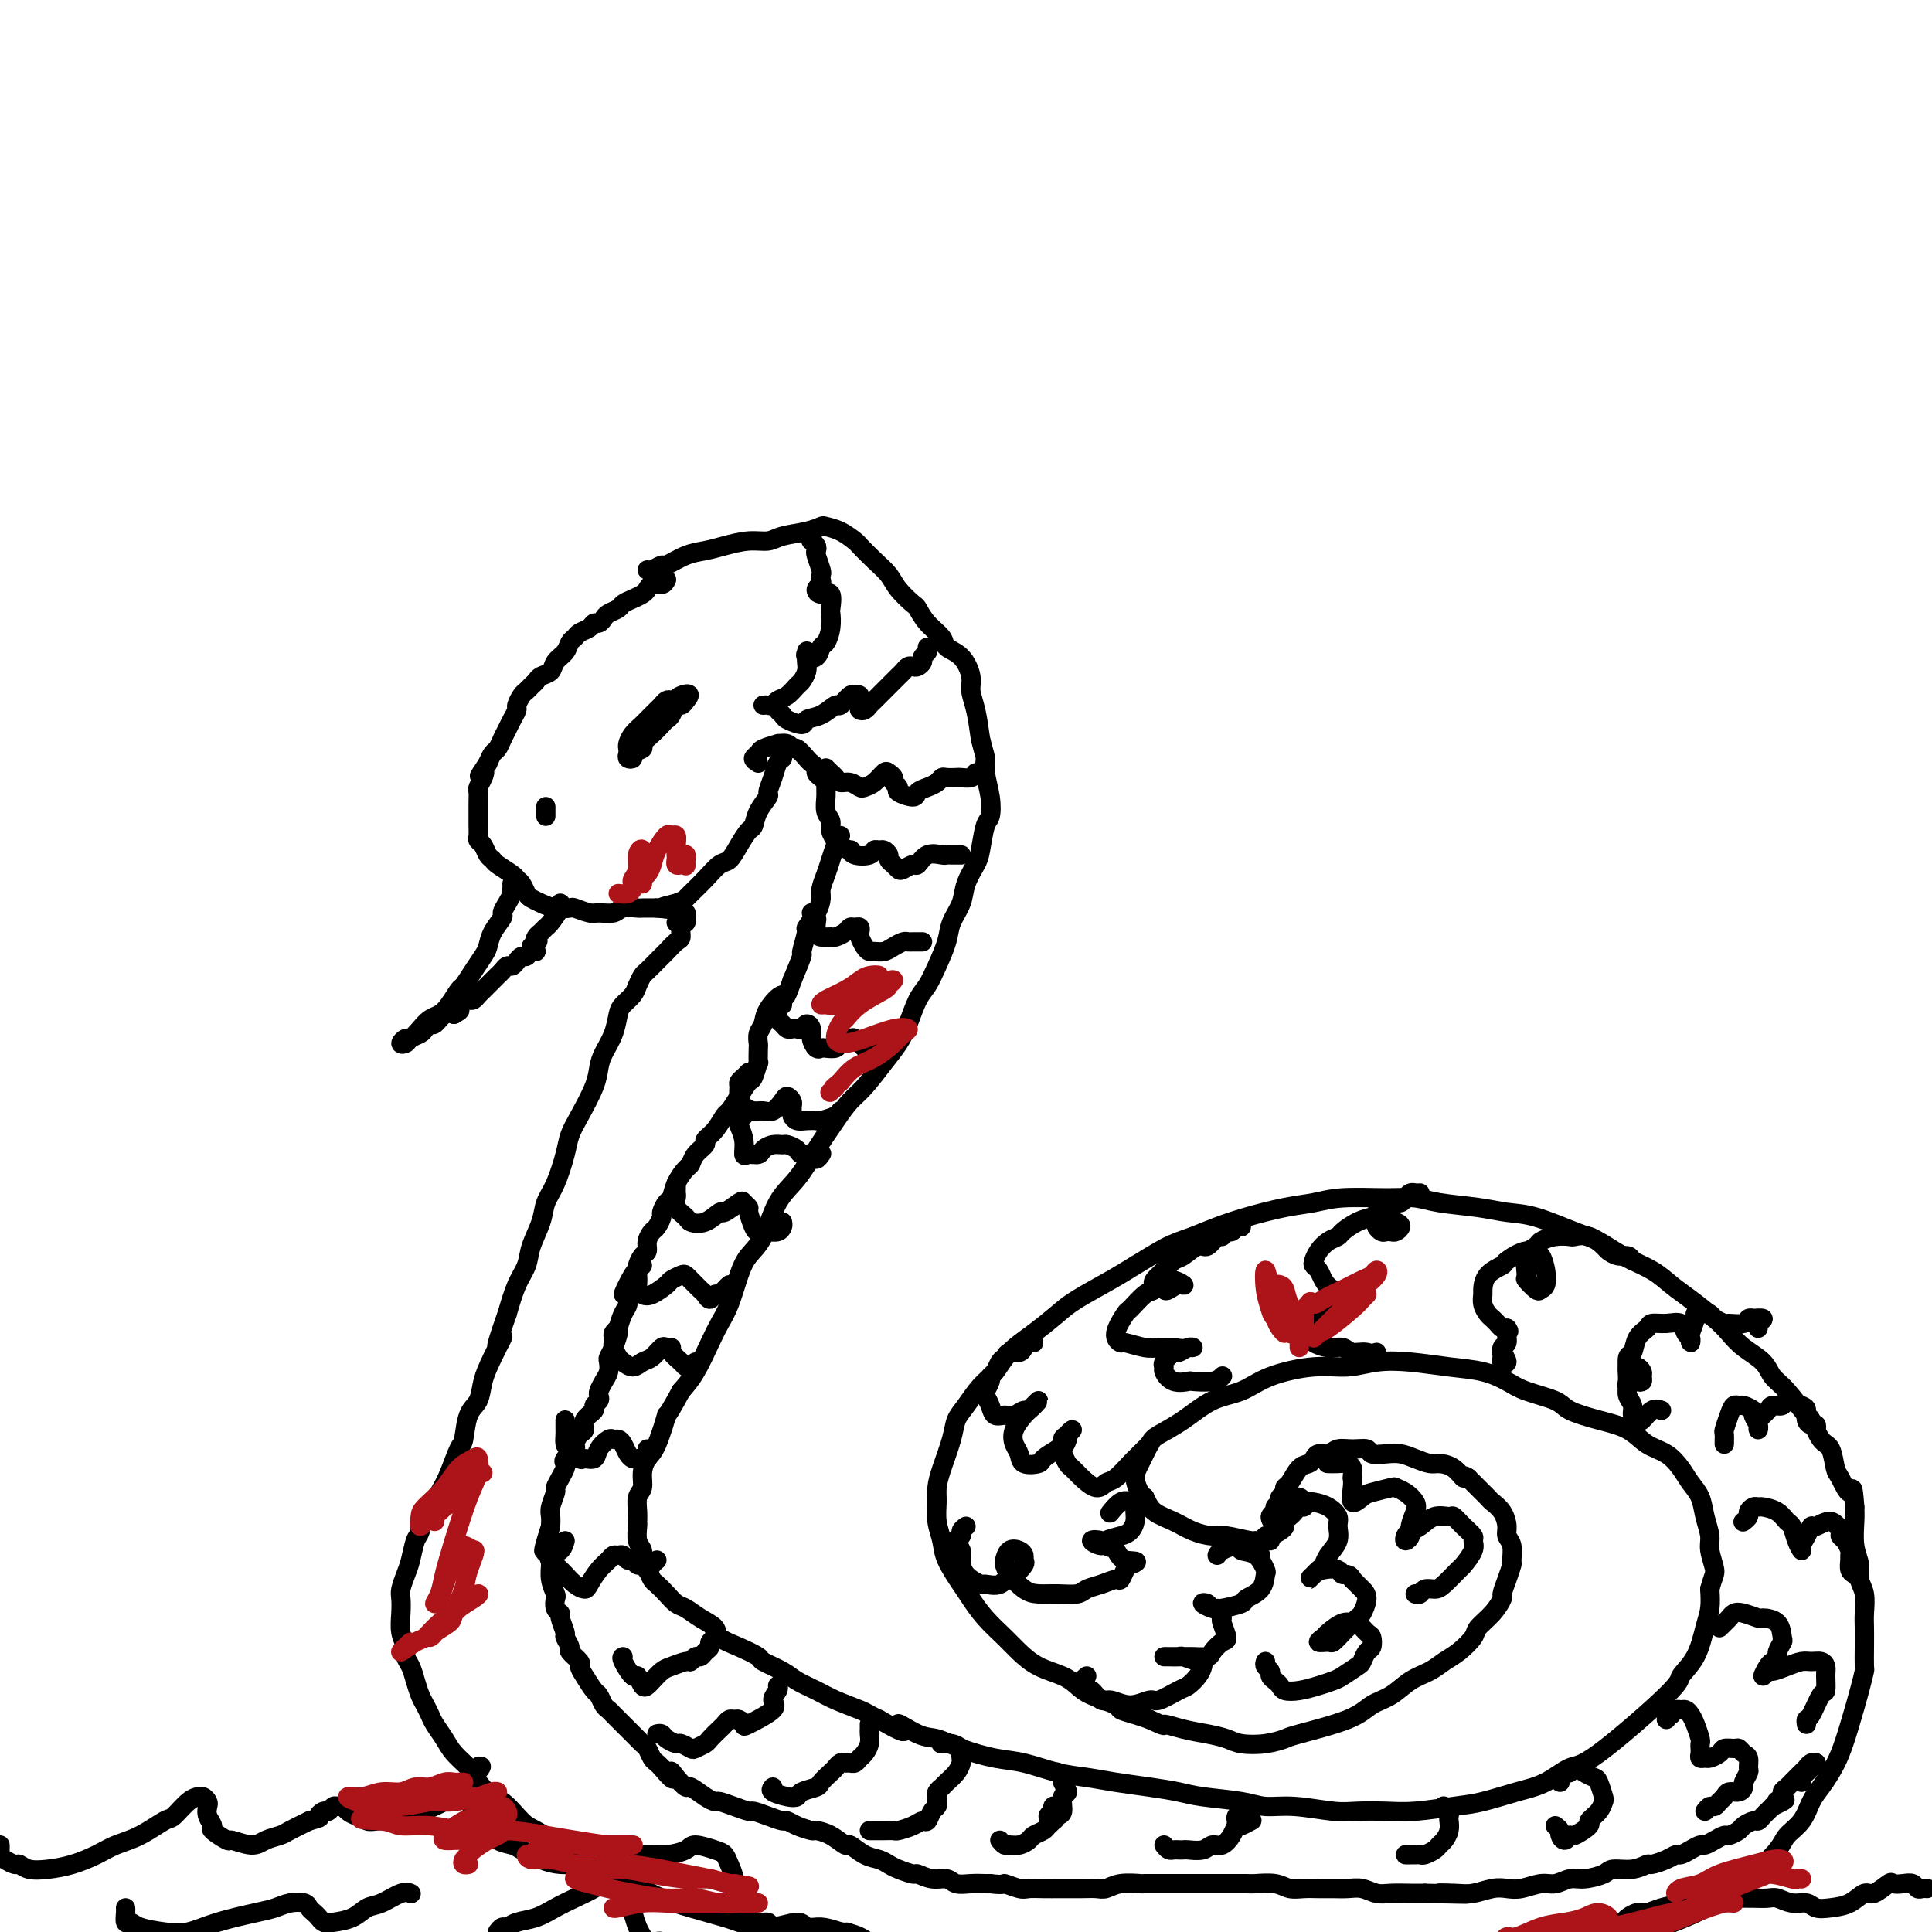 <svg viewBox='0 0 400 400' version='1.1' xmlns='http://www.w3.org/2000/svg' xmlns:xlink='http://www.w3.org/1999/xlink'><g fill='none' stroke='#000000' stroke-width='4' stroke-linecap='round' stroke-linejoin='round'><path d='M138,120c-0.222,0.447 -0.443,0.893 -1,1c-0.557,0.107 -1.449,-0.126 -2,0c-0.551,0.126 -0.763,0.611 -1,1c-0.237,0.389 -0.501,0.682 -1,1c-0.499,0.318 -1.233,0.662 -2,1c-0.767,0.338 -1.567,0.669 -2,1c-0.433,0.331 -0.497,0.662 -1,1c-0.503,0.338 -1.443,0.682 -2,1c-0.557,0.318 -0.730,0.610 -1,1c-0.270,0.390 -0.635,0.878 -1,1c-0.365,0.122 -0.728,-0.123 -1,0c-0.272,0.123 -0.453,0.613 -1,1c-0.547,0.387 -1.460,0.670 -2,1c-0.540,0.330 -0.707,0.708 -1,1c-0.293,0.292 -0.712,0.498 -1,1c-0.288,0.502 -0.444,1.300 -1,2c-0.556,0.700 -1.511,1.301 -2,2c-0.489,0.699 -0.512,1.497 -1,2c-0.488,0.503 -1.440,0.711 -2,1c-0.560,0.289 -0.728,0.659 -1,1c-0.272,0.341 -0.646,0.654 -1,1c-0.354,0.346 -0.686,0.726 -1,1c-0.314,0.274 -0.609,0.444 -1,1c-0.391,0.556 -0.878,1.500 -1,2c-0.122,0.500 0.122,0.558 0,1c-0.122,0.442 -0.610,1.270 -1,2c-0.390,0.730 -0.682,1.364 -1,2c-0.318,0.636 -0.663,1.274 -1,2c-0.337,0.726 -0.668,1.542 -1,2c-0.332,0.458 -0.666,0.560 -1,1c-0.334,0.440 -0.667,1.220 -1,2'/><path d='M101,158c-2.873,4.290 -1.554,2.515 -1,2c0.554,-0.515 0.345,0.229 0,1c-0.345,0.771 -0.824,1.569 -1,2c-0.176,0.431 -0.047,0.496 0,1c0.047,0.504 0.013,1.447 0,2c-0.013,0.553 -0.003,0.715 0,1c0.003,0.285 0.000,0.692 0,1c-0.000,0.308 0.003,0.515 0,1c-0.003,0.485 -0.012,1.247 0,2c0.012,0.753 0.045,1.497 0,2c-0.045,0.503 -0.169,0.764 0,1c0.169,0.236 0.630,0.448 1,1c0.370,0.552 0.648,1.443 1,2c0.352,0.557 0.777,0.778 1,1c0.223,0.222 0.245,0.444 1,1c0.755,0.556 2.243,1.444 3,2c0.757,0.556 0.782,0.779 1,1c0.218,0.221 0.627,0.441 1,1c0.373,0.559 0.710,1.456 1,2c0.290,0.544 0.534,0.733 1,1c0.466,0.267 1.154,0.611 2,1c0.846,0.389 1.850,0.822 3,1c1.150,0.178 2.448,0.101 3,0c0.552,-0.101 0.359,-0.227 1,0c0.641,0.227 2.116,0.807 3,1c0.884,0.193 1.177,-0.001 2,0c0.823,0.001 2.176,0.196 3,0c0.824,-0.196 1.118,-0.785 2,-1c0.882,-0.215 2.353,-0.058 3,0c0.647,0.058 0.471,0.017 1,0c0.529,-0.017 1.765,-0.008 3,0'/><path d='M136,188c4.098,0.356 1.341,0.245 1,0c-0.341,-0.245 1.732,-0.623 3,-1c1.268,-0.377 1.729,-0.754 2,-1c0.271,-0.246 0.351,-0.362 1,-1c0.649,-0.638 1.865,-1.800 3,-3c1.135,-1.200 2.188,-2.438 3,-3c0.812,-0.562 1.382,-0.446 2,-1c0.618,-0.554 1.284,-1.777 2,-3c0.716,-1.223 1.483,-2.445 2,-3c0.517,-0.555 0.782,-0.445 1,-1c0.218,-0.555 0.387,-1.777 1,-3c0.613,-1.223 1.670,-2.446 2,-3c0.330,-0.554 -0.066,-0.437 0,-1c0.066,-0.563 0.595,-1.805 1,-3c0.405,-1.195 0.687,-2.341 1,-3c0.313,-0.659 0.656,-0.829 1,-1'/><path d='M134,118c0.201,0.128 0.402,0.256 1,0c0.598,-0.256 1.593,-0.894 2,-1c0.407,-0.106 0.226,0.322 1,0c0.774,-0.322 2.504,-1.392 4,-2c1.496,-0.608 2.758,-0.754 4,-1c1.242,-0.246 2.464,-0.590 4,-1c1.536,-0.410 3.385,-0.884 5,-1c1.615,-0.116 2.994,0.126 4,0c1.006,-0.126 1.637,-0.620 3,-1c1.363,-0.380 3.458,-0.645 5,-1c1.542,-0.355 2.530,-0.802 3,-1c0.470,-0.198 0.422,-0.149 1,0c0.578,0.149 1.783,0.399 3,1c1.217,0.601 2.446,1.553 3,2c0.554,0.447 0.432,0.390 1,1c0.568,0.610 1.825,1.888 3,3c1.175,1.112 2.267,2.058 3,3c0.733,0.942 1.107,1.880 2,3c0.893,1.120 2.303,2.422 3,3c0.697,0.578 0.679,0.432 1,1c0.321,0.568 0.980,1.850 2,3c1.020,1.150 2.402,2.169 3,3c0.598,0.831 0.412,1.473 1,2c0.588,0.527 1.950,0.940 3,2c1.050,1.060 1.786,2.769 2,4c0.214,1.231 -0.096,1.985 0,3c0.096,1.015 0.599,2.290 1,4c0.401,1.710 0.701,3.855 1,6'/><path d='M203,153c0.861,3.419 1.012,3.465 1,4c-0.012,0.535 -0.189,1.557 0,3c0.189,1.443 0.742,3.305 1,5c0.258,1.695 0.220,3.223 0,4c-0.220,0.777 -0.621,0.805 -1,2c-0.379,1.195 -0.735,3.558 -1,5c-0.265,1.442 -0.437,1.963 -1,3c-0.563,1.037 -1.516,2.591 -2,4c-0.484,1.409 -0.500,2.674 -1,4c-0.500,1.326 -1.485,2.712 -2,4c-0.515,1.288 -0.561,2.476 -1,4c-0.439,1.524 -1.272,3.383 -2,5c-0.728,1.617 -1.352,2.990 -2,4c-0.648,1.010 -1.321,1.657 -2,3c-0.679,1.343 -1.364,3.384 -2,5c-0.636,1.616 -1.222,2.808 -2,4c-0.778,1.192 -1.747,2.386 -3,4c-1.253,1.614 -2.788,3.649 -4,5c-1.212,1.351 -2.099,2.017 -3,3c-0.901,0.983 -1.816,2.283 -3,4c-1.184,1.717 -2.639,3.852 -4,6c-1.361,2.148 -2.630,4.309 -4,6c-1.370,1.691 -2.842,2.914 -4,5c-1.158,2.086 -2.001,5.037 -3,7c-0.999,1.963 -2.154,2.939 -3,4c-0.846,1.061 -1.384,2.209 -2,4c-0.616,1.791 -1.309,4.226 -2,6c-0.691,1.774 -1.381,2.888 -2,4c-0.619,1.112 -1.167,2.222 -2,4c-0.833,1.778 -1.952,4.222 -3,6c-1.048,1.778 -2.024,2.889 -3,4'/><path d='M141,288c-3.680,6.840 -2.880,4.442 -3,5c-0.120,0.558 -1.160,4.074 -2,6c-0.840,1.926 -1.479,2.263 -2,3c-0.521,0.737 -0.924,1.875 -1,3c-0.076,1.125 0.176,2.236 0,3c-0.176,0.764 -0.780,1.181 -1,2c-0.220,0.819 -0.055,2.039 0,3c0.055,0.961 -0.000,1.661 0,2c0.000,0.339 0.056,0.317 0,1c-0.056,0.683 -0.222,2.071 0,3c0.222,0.929 0.832,1.400 1,2c0.168,0.600 -0.107,1.329 0,2c0.107,0.671 0.595,1.283 1,2c0.405,0.717 0.727,1.539 1,2c0.273,0.461 0.498,0.560 1,1c0.502,0.440 1.280,1.220 2,2c0.720,0.780 1.381,1.560 2,2c0.619,0.440 1.196,0.540 2,1c0.804,0.460 1.834,1.279 3,2c1.166,0.721 2.467,1.344 3,2c0.533,0.656 0.299,1.345 1,2c0.701,0.655 2.336,1.278 4,2c1.664,0.722 3.358,1.544 4,2c0.642,0.456 0.231,0.545 1,1c0.769,0.455 2.717,1.278 4,2c1.283,0.722 1.901,1.345 3,2c1.099,0.655 2.678,1.341 4,2c1.322,0.659 2.385,1.290 4,2c1.615,0.710 3.781,1.499 5,2c1.219,0.501 1.491,0.715 2,1c0.509,0.285 1.254,0.643 2,1'/><path d='M182,356c7.984,4.601 4.445,1.604 4,1c-0.445,-0.604 2.206,1.185 4,2c1.794,0.815 2.733,0.656 4,1c1.267,0.344 2.861,1.191 5,2c2.139,0.809 4.821,1.579 7,2c2.179,0.421 3.855,0.494 6,1c2.145,0.506 4.758,1.445 7,2c2.242,0.555 4.111,0.726 6,1c1.889,0.274 3.797,0.650 6,1c2.203,0.350 4.703,0.672 7,1c2.297,0.328 4.393,0.661 6,1c1.607,0.339 2.726,0.683 5,1c2.274,0.317 5.701,0.607 8,1c2.299,0.393 3.468,0.890 5,1c1.532,0.110 3.428,-0.166 6,0c2.572,0.166 5.821,0.773 8,1c2.179,0.227 3.287,0.073 5,0c1.713,-0.073 4.032,-0.064 6,0c1.968,0.064 3.585,0.184 6,0c2.415,-0.184 5.626,-0.674 8,-1c2.374,-0.326 3.909,-0.490 6,-1c2.091,-0.510 4.736,-1.366 7,-2c2.264,-0.634 4.145,-1.047 6,-2c1.855,-0.953 3.684,-2.447 5,-3c1.316,-0.553 2.121,-0.164 6,-3c3.879,-2.836 10.833,-8.898 14,-12c3.167,-3.102 2.548,-3.246 3,-4c0.452,-0.754 1.977,-2.120 3,-4c1.023,-1.880 1.545,-4.275 2,-6c0.455,-1.725 0.844,-2.778 1,-4c0.156,-1.222 0.078,-2.611 0,-4'/><path d='M354,329c0.755,-2.864 1.142,-3.025 1,-4c-0.142,-0.975 -0.815,-2.764 -1,-4c-0.185,-1.236 0.117,-1.919 0,-3c-0.117,-1.081 -0.652,-2.559 -1,-4c-0.348,-1.441 -0.508,-2.846 -1,-4c-0.492,-1.154 -1.315,-2.056 -2,-3c-0.685,-0.944 -1.230,-1.929 -2,-3c-0.770,-1.071 -1.765,-2.226 -3,-3c-1.235,-0.774 -2.712,-1.166 -4,-2c-1.288,-0.834 -2.389,-2.110 -4,-3c-1.611,-0.890 -3.732,-1.393 -6,-2c-2.268,-0.607 -4.684,-1.318 -6,-2c-1.316,-0.682 -1.532,-1.334 -3,-2c-1.468,-0.666 -4.190,-1.345 -6,-2c-1.810,-0.655 -2.709,-1.287 -4,-2c-1.291,-0.713 -2.973,-1.507 -5,-2c-2.027,-0.493 -4.400,-0.683 -7,-1c-2.600,-0.317 -5.426,-0.760 -8,-1c-2.574,-0.240 -4.896,-0.279 -7,0c-2.104,0.279 -3.989,0.874 -6,1c-2.011,0.126 -4.147,-0.217 -7,0c-2.853,0.217 -6.424,0.993 -9,2c-2.576,1.007 -4.156,2.246 -6,3c-1.844,0.754 -3.950,1.024 -6,2c-2.050,0.976 -4.042,2.659 -6,4c-1.958,1.341 -3.881,2.342 -5,3c-1.119,0.658 -1.435,0.975 -2,2c-0.565,1.025 -1.378,2.759 -2,4c-0.622,1.241 -1.052,1.988 -1,3c0.052,1.012 0.586,2.289 1,3c0.414,0.711 0.707,0.855 1,1'/><path d='M237,310c0.569,1.205 0.993,2.217 2,3c1.007,0.783 2.597,1.338 4,2c1.403,0.662 2.617,1.431 4,2c1.383,0.569 2.934,0.937 4,1c1.066,0.063 1.647,-0.179 3,0c1.353,0.179 3.480,0.779 5,1c1.520,0.221 2.434,0.063 3,0c0.566,-0.063 0.783,-0.032 1,0'/><path d='M140,191c0.307,-0.286 0.614,-0.572 1,-1c0.386,-0.428 0.850,-0.997 1,-1c0.150,-0.003 -0.014,0.562 0,1c0.014,0.438 0.207,0.751 0,1c-0.207,0.249 -0.815,0.434 -1,1c-0.185,0.566 0.054,1.513 0,2c-0.054,0.487 -0.399,0.516 -1,1c-0.601,0.484 -1.456,1.424 -2,2c-0.544,0.576 -0.776,0.787 -1,1c-0.224,0.213 -0.440,0.427 -1,1c-0.560,0.573 -1.463,1.505 -2,2c-0.537,0.495 -0.707,0.554 -1,1c-0.293,0.446 -0.707,1.280 -1,2c-0.293,0.720 -0.463,1.326 -1,2c-0.537,0.674 -1.440,1.415 -2,2c-0.560,0.585 -0.778,1.014 -1,2c-0.222,0.986 -0.447,2.528 -1,4c-0.553,1.472 -1.433,2.872 -2,4c-0.567,1.128 -0.819,1.983 -1,3c-0.181,1.017 -0.289,2.197 -1,4c-0.711,1.803 -2.026,4.229 -3,6c-0.974,1.771 -1.608,2.888 -2,4c-0.392,1.112 -0.543,2.219 -1,4c-0.457,1.781 -1.221,4.237 -2,6c-0.779,1.763 -1.574,2.833 -2,4c-0.426,1.167 -0.484,2.432 -1,4c-0.516,1.568 -1.489,3.441 -2,5c-0.511,1.559 -0.561,2.804 -1,4c-0.439,1.196 -1.268,2.342 -2,4c-0.732,1.658 -1.366,3.829 -2,6'/><path d='M105,272c-3.848,10.856 -1.469,5.998 -1,5c0.469,-0.998 -0.974,1.866 -2,4c-1.026,2.134 -1.636,3.538 -2,5c-0.364,1.462 -0.482,2.982 -1,4c-0.518,1.018 -1.437,1.535 -2,3c-0.563,1.465 -0.770,3.878 -1,5c-0.230,1.122 -0.481,0.952 -1,2c-0.519,1.048 -1.305,3.314 -2,5c-0.695,1.686 -1.300,2.792 -2,4c-0.700,1.208 -1.497,2.519 -2,3c-0.503,0.481 -0.712,0.134 -1,1c-0.288,0.866 -0.655,2.946 -1,4c-0.345,1.054 -0.667,1.083 -1,2c-0.333,0.917 -0.677,2.723 -1,4c-0.323,1.277 -0.623,2.025 -1,3c-0.377,0.975 -0.829,2.176 -1,3c-0.171,0.824 -0.061,1.271 0,2c0.061,0.729 0.072,1.742 0,3c-0.072,1.258 -0.227,2.763 0,4c0.227,1.237 0.834,2.208 1,3c0.166,0.792 -0.110,1.405 0,2c0.110,0.595 0.607,1.171 1,2c0.393,0.829 0.682,1.912 1,3c0.318,1.088 0.666,2.181 1,3c0.334,0.819 0.655,1.363 1,2c0.345,0.637 0.715,1.367 1,2c0.285,0.633 0.485,1.170 1,2c0.515,0.830 1.344,1.955 2,3c0.656,1.045 1.138,2.012 2,3c0.862,0.988 2.103,1.997 3,3c0.897,1.003 1.448,2.002 2,3'/><path d='M99,369c2.778,3.470 3.724,3.146 5,4c1.276,0.854 2.881,2.886 4,4c1.119,1.114 1.751,1.310 3,2c1.249,0.690 3.114,1.876 5,3c1.886,1.124 3.795,2.188 5,3c1.205,0.812 1.708,1.372 3,2c1.292,0.628 3.372,1.324 5,2c1.628,0.676 2.802,1.332 4,2c1.198,0.668 2.420,1.349 4,2c1.580,0.651 3.518,1.273 6,2c2.482,0.727 5.510,1.560 7,2c1.490,0.440 1.443,0.487 3,1c1.557,0.513 4.717,1.490 7,2c2.283,0.510 3.687,0.552 6,1c2.313,0.448 5.534,1.304 8,2c2.466,0.696 4.176,1.234 7,2c2.824,0.766 6.762,1.760 9,2c2.238,0.240 2.777,-0.276 5,0c2.223,0.276 6.130,1.342 9,2c2.870,0.658 4.702,0.908 7,1c2.298,0.092 5.061,0.026 8,0c2.939,-0.026 6.055,-0.011 9,0c2.945,0.011 5.718,0.017 8,0c2.282,-0.017 4.072,-0.056 7,0c2.928,0.056 6.994,0.207 10,0c3.006,-0.207 4.951,-0.773 7,-1c2.049,-0.227 4.201,-0.116 7,0c2.799,0.116 6.245,0.237 9,0c2.755,-0.237 4.819,-0.833 7,-1c2.181,-0.167 4.480,0.095 7,0c2.520,-0.095 5.260,-0.548 8,-1'/><path d='M298,407c14.789,-0.416 8.262,0.044 7,0c-1.262,-0.044 2.742,-0.592 6,-1c3.258,-0.408 5.770,-0.676 8,-1c2.230,-0.324 4.177,-0.705 6,-1c1.823,-0.295 3.523,-0.505 6,-1c2.477,-0.495 5.730,-1.277 8,-2c2.270,-0.723 3.557,-1.388 5,-2c1.443,-0.612 3.041,-1.171 5,-2c1.959,-0.829 4.277,-1.926 6,-3c1.723,-1.074 2.850,-2.124 4,-3c1.150,-0.876 2.325,-1.578 4,-3c1.675,-1.422 3.852,-3.563 5,-5c1.148,-1.437 1.266,-2.169 2,-3c0.734,-0.831 2.083,-1.760 3,-3c0.917,-1.240 1.400,-2.790 2,-4c0.600,-1.210 1.316,-2.080 2,-3c0.684,-0.920 1.336,-1.890 2,-3c0.664,-1.110 1.341,-2.361 2,-4c0.659,-1.639 1.301,-3.666 2,-6c0.699,-2.334 1.455,-4.974 2,-7c0.545,-2.026 0.878,-3.437 1,-4c0.122,-0.563 0.034,-0.279 0,-1c-0.034,-0.721 -0.013,-2.447 0,-4c0.013,-1.553 0.019,-2.932 0,-4c-0.019,-1.068 -0.061,-1.824 0,-3c0.061,-1.176 0.227,-2.773 0,-4c-0.227,-1.227 -0.845,-2.086 -1,-3c-0.155,-0.914 0.154,-1.884 0,-3c-0.154,-1.116 -0.772,-2.377 -1,-4c-0.228,-1.623 -0.065,-3.606 0,-5c0.065,-1.394 0.033,-2.197 0,-3'/><path d='M384,312c-0.428,-5.773 -0.499,-3.207 -1,-3c-0.501,0.207 -1.434,-1.946 -2,-3c-0.566,-1.054 -0.765,-1.010 -1,-2c-0.235,-0.990 -0.506,-3.014 -1,-4c-0.494,-0.986 -1.211,-0.935 -2,-2c-0.789,-1.065 -1.652,-3.247 -2,-4c-0.348,-0.753 -0.183,-0.077 -1,-1c-0.817,-0.923 -2.617,-3.444 -4,-5c-1.383,-1.556 -2.350,-2.148 -3,-3c-0.650,-0.852 -0.985,-1.964 -2,-3c-1.015,-1.036 -2.711,-1.996 -4,-3c-1.289,-1.004 -2.170,-2.054 -3,-3c-0.830,-0.946 -1.610,-1.789 -3,-3c-1.390,-1.211 -3.389,-2.790 -5,-4c-1.611,-1.210 -2.832,-2.052 -4,-3c-1.168,-0.948 -2.282,-2.002 -4,-3c-1.718,-0.998 -4.041,-1.941 -6,-3c-1.959,-1.059 -3.556,-2.234 -5,-3c-1.444,-0.766 -2.735,-1.122 -5,-2c-2.265,-0.878 -5.504,-2.278 -8,-3c-2.496,-0.722 -4.249,-0.768 -6,-1c-1.751,-0.232 -3.500,-0.652 -6,-1c-2.500,-0.348 -5.753,-0.626 -8,-1c-2.247,-0.374 -3.490,-0.844 -5,-1c-1.510,-0.156 -3.288,0.003 -6,0c-2.712,-0.003 -6.360,-0.167 -9,0c-2.640,0.167 -4.274,0.663 -6,1c-1.726,0.337 -3.545,0.513 -6,1c-2.455,0.487 -5.546,1.285 -8,2c-2.454,0.715 -4.273,1.347 -6,2c-1.727,0.653 -3.364,1.326 -5,2'/><path d='M247,256c-4.276,1.459 -5.465,2.108 -7,3c-1.535,0.892 -3.417,2.027 -5,3c-1.583,0.973 -2.868,1.785 -5,3c-2.132,1.215 -5.112,2.832 -7,4c-1.888,1.168 -2.683,1.886 -4,3c-1.317,1.114 -3.157,2.623 -5,4c-1.843,1.377 -3.688,2.623 -5,4c-1.312,1.377 -2.091,2.887 -3,4c-0.909,1.113 -1.949,1.830 -3,3c-1.051,1.170 -2.114,2.792 -3,4c-0.886,1.208 -1.596,2.002 -2,3c-0.404,0.998 -0.501,2.198 -1,4c-0.499,1.802 -1.398,4.204 -2,6c-0.602,1.796 -0.906,2.986 -1,4c-0.094,1.014 0.023,1.854 0,3c-0.023,1.146 -0.187,2.599 0,4c0.187,1.401 0.723,2.751 1,4c0.277,1.249 0.293,2.396 1,4c0.707,1.604 2.103,3.664 3,5c0.897,1.336 1.295,1.947 2,3c0.705,1.053 1.718,2.547 3,4c1.282,1.453 2.833,2.865 4,4c1.167,1.135 1.951,1.995 3,3c1.049,1.005 2.362,2.157 4,3c1.638,0.843 3.599,1.378 5,2c1.401,0.622 2.241,1.333 3,2c0.759,0.667 1.438,1.292 3,2c1.562,0.708 4.006,1.499 5,2c0.994,0.501 0.537,0.712 1,1c0.463,0.288 1.847,0.654 3,1c1.153,0.346 2.077,0.673 3,1'/><path d='M238,356c4.061,1.881 2.713,1.082 3,1c0.287,-0.082 2.207,0.553 4,1c1.793,0.447 3.458,0.705 5,1c1.542,0.295 2.962,0.628 4,1c1.038,0.372 1.695,0.785 3,1c1.305,0.215 3.258,0.234 5,0c1.742,-0.234 3.274,-0.719 4,-1c0.726,-0.281 0.647,-0.358 3,-1c2.353,-0.642 7.137,-1.848 10,-3c2.863,-1.152 3.806,-2.248 5,-3c1.194,-0.752 2.640,-1.159 4,-2c1.360,-0.841 2.634,-2.116 4,-3c1.366,-0.884 2.822,-1.377 4,-2c1.178,-0.623 2.076,-1.377 3,-2c0.924,-0.623 1.873,-1.116 3,-2c1.127,-0.884 2.431,-2.158 3,-3c0.569,-0.842 0.404,-1.253 1,-2c0.596,-0.747 1.953,-1.829 3,-3c1.047,-1.171 1.783,-2.430 2,-3c0.217,-0.570 -0.084,-0.449 0,-1c0.084,-0.551 0.555,-1.772 1,-3c0.445,-1.228 0.866,-2.464 1,-3c0.134,-0.536 -0.019,-0.374 0,-1c0.019,-0.626 0.208,-2.041 0,-3c-0.208,-0.959 -0.814,-1.460 -1,-2c-0.186,-0.540 0.049,-1.117 0,-2c-0.049,-0.883 -0.383,-2.071 -1,-3c-0.617,-0.929 -1.516,-1.600 -2,-2c-0.484,-0.400 -0.553,-0.531 -1,-1c-0.447,-0.469 -1.270,-1.277 -2,-2c-0.730,-0.723 -1.365,-1.362 -2,-2'/><path d='M304,306c-1.231,-0.979 -0.808,0.075 -1,0c-0.192,-0.075 -0.999,-1.278 -2,-2c-1.001,-0.722 -2.196,-0.964 -3,-1c-0.804,-0.036 -1.217,0.135 -2,0c-0.783,-0.135 -1.934,-0.576 -3,-1c-1.066,-0.424 -2.046,-0.831 -3,-1c-0.954,-0.169 -1.884,-0.099 -3,0c-1.116,0.099 -2.420,0.227 -3,0c-0.580,-0.227 -0.435,-0.808 -1,-1c-0.565,-0.192 -1.839,0.004 -3,0c-1.161,-0.004 -2.208,-0.208 -3,0c-0.792,0.208 -1.328,0.827 -2,1c-0.672,0.173 -1.479,-0.101 -2,0c-0.521,0.101 -0.757,0.576 -1,1c-0.243,0.424 -0.495,0.796 -1,1c-0.505,0.204 -1.264,0.240 -2,1c-0.736,0.760 -1.450,2.245 -2,3c-0.550,0.755 -0.937,0.781 -1,1c-0.063,0.219 0.196,0.630 0,1c-0.196,0.370 -0.848,0.699 -1,1c-0.152,0.301 0.196,0.576 0,1c-0.196,0.424 -0.937,0.999 -1,1c-0.063,0.001 0.554,-0.571 1,-1c0.446,-0.429 0.723,-0.714 1,-1'/><path d='M266,310c-1.524,1.544 0.167,0.404 1,0c0.833,-0.404 0.809,-0.070 1,0c0.191,0.070 0.598,-0.122 1,0c0.402,0.122 0.799,0.557 1,1c0.201,0.443 0.208,0.892 0,1c-0.208,0.108 -0.630,-0.126 -1,0c-0.370,0.126 -0.690,0.611 -1,1c-0.310,0.389 -0.612,0.683 -1,1c-0.388,0.317 -0.864,0.658 -1,1c-0.136,0.342 0.066,0.684 0,1c-0.066,0.316 -0.400,0.606 -1,1c-0.600,0.394 -1.467,0.893 -2,1c-0.533,0.107 -0.732,-0.179 -1,0c-0.268,0.179 -0.605,0.821 -1,1c-0.395,0.179 -0.848,-0.107 -1,0c-0.152,0.107 -0.002,0.606 0,1c0.002,0.394 -0.142,0.684 0,1c0.142,0.316 0.571,0.658 1,1'/><path d='M139,145c-0.333,-0.089 -0.667,-0.178 -1,0c-0.333,0.178 -0.666,0.624 -1,1c-0.334,0.376 -0.671,0.681 -1,1c-0.329,0.319 -0.652,0.653 -1,1c-0.348,0.347 -0.720,0.709 -1,1c-0.280,0.291 -0.467,0.512 -1,1c-0.533,0.488 -1.412,1.245 -2,2c-0.588,0.755 -0.885,1.510 -1,2c-0.115,0.490 -0.047,0.717 0,1c0.047,0.283 0.073,0.623 0,1c-0.073,0.377 -0.245,0.792 0,1c0.245,0.208 0.909,0.208 1,0c0.091,-0.208 -0.389,-0.623 0,-1c0.389,-0.377 1.648,-0.717 2,-1c0.352,-0.283 -0.204,-0.508 0,-1c0.204,-0.492 1.168,-1.250 2,-2c0.832,-0.750 1.532,-1.493 2,-2c0.468,-0.507 0.703,-0.780 1,-1c0.297,-0.220 0.657,-0.389 1,-1c0.343,-0.611 0.669,-1.665 1,-2c0.331,-0.335 0.666,0.047 1,0c0.334,-0.047 0.667,-0.524 1,-1'/><path d='M142,145c1.675,-1.818 -0.139,-1.364 -1,-1c-0.861,0.364 -0.770,0.636 -1,1c-0.230,0.364 -0.780,0.818 -1,1c-0.220,0.182 -0.110,0.091 0,0'/><path d='M113,169c0.000,-0.311 0.000,-0.622 0,-1c0.000,-0.378 0.000,-0.822 0,-1c0.000,-0.178 0.000,-0.089 0,0'/><path d='M106,183c0.000,0.000 0.100,0.100 0.1,0.1'/><path d='M107,184c-0.444,-0.068 -0.888,-0.136 -1,0c-0.112,0.136 0.107,0.476 0,1c-0.107,0.524 -0.540,1.232 -1,2c-0.460,0.768 -0.949,1.594 -1,2c-0.051,0.406 0.334,0.390 0,1c-0.334,0.610 -1.389,1.845 -2,3c-0.611,1.155 -0.779,2.230 -1,3c-0.221,0.770 -0.496,1.235 -1,2c-0.504,0.765 -1.237,1.830 -2,3c-0.763,1.170 -1.555,2.445 -2,3c-0.445,0.555 -0.542,0.389 -1,1c-0.458,0.611 -1.278,2.000 -2,3c-0.722,1.000 -1.345,1.612 -2,2c-0.655,0.388 -1.343,0.552 -2,1c-0.657,0.448 -1.283,1.178 -2,2c-0.717,0.822 -1.525,1.734 -2,2c-0.475,0.266 -0.618,-0.114 -1,0c-0.382,0.114 -1.003,0.721 -1,1c0.003,0.279 0.631,0.228 1,0c0.369,-0.228 0.479,-0.633 1,-1c0.521,-0.367 1.452,-0.694 2,-1c0.548,-0.306 0.713,-0.590 1,-1c0.287,-0.410 0.695,-0.945 1,-1c0.305,-0.055 0.505,0.370 1,0c0.495,-0.370 1.284,-1.534 2,-2c0.716,-0.466 1.358,-0.233 2,0'/><path d='M94,210c1.632,-0.955 1.211,-0.844 1,-1c-0.211,-0.156 -0.211,-0.581 0,-1c0.211,-0.419 0.634,-0.833 1,-1c0.366,-0.167 0.675,-0.086 1,0c0.325,0.086 0.664,0.178 1,0c0.336,-0.178 0.667,-0.625 1,-1c0.333,-0.375 0.666,-0.678 1,-1c0.334,-0.322 0.667,-0.665 1,-1c0.333,-0.335 0.667,-0.663 1,-1c0.333,-0.337 0.667,-0.681 1,-1c0.333,-0.319 0.667,-0.611 1,-1c0.333,-0.389 0.667,-0.874 1,-1c0.333,-0.126 0.666,0.106 1,0c0.334,-0.106 0.668,-0.549 1,-1c0.332,-0.451 0.661,-0.908 1,-1c0.339,-0.092 0.689,0.182 1,0c0.311,-0.182 0.584,-0.818 1,-1c0.416,-0.182 0.976,0.091 1,0c0.024,-0.091 -0.488,-0.545 -1,-1'/><path d='M110,196c2.714,-2.344 1.500,-1.203 1,-1c-0.500,0.203 -0.284,-0.530 0,-1c0.284,-0.470 0.636,-0.676 1,-1c0.364,-0.324 0.738,-0.766 1,-1c0.262,-0.234 0.410,-0.258 1,-1c0.590,-0.742 1.620,-2.200 2,-3c0.380,-0.800 0.108,-0.943 0,-1c-0.108,-0.057 -0.054,-0.029 0,0'/><path d='M157,158c-0.531,-0.331 -1.062,-0.663 -1,-1c0.062,-0.337 0.717,-0.680 1,-1c0.283,-0.320 0.195,-0.617 1,-1c0.805,-0.383 2.505,-0.850 3,-1c0.495,-0.150 -0.214,0.019 0,0c0.214,-0.019 1.352,-0.226 2,0c0.648,0.226 0.804,0.887 1,1c0.196,0.113 0.430,-0.320 1,0c0.570,0.320 1.476,1.395 2,2c0.524,0.605 0.666,0.740 1,1c0.334,0.260 0.860,0.647 1,1c0.140,0.353 -0.106,0.674 0,1c0.106,0.326 0.563,0.657 1,1c0.437,0.343 0.853,0.697 1,1c0.147,0.303 0.024,0.556 0,1c-0.024,0.444 0.050,1.079 0,2c-0.050,0.921 -0.223,2.129 0,3c0.223,0.871 0.841,1.405 1,2c0.159,0.595 -0.142,1.250 0,2c0.142,0.750 0.728,1.594 1,2c0.272,0.406 0.231,0.373 0,1c-0.231,0.627 -0.652,1.913 -1,3c-0.348,1.087 -0.623,1.973 -1,3c-0.377,1.027 -0.856,2.194 -1,3c-0.144,0.806 0.048,1.250 0,2c-0.048,0.750 -0.337,1.805 -1,3c-0.663,1.195 -1.700,2.530 -2,3c-0.300,0.470 0.136,0.074 0,1c-0.136,0.926 -0.844,3.172 -1,4c-0.156,0.828 0.241,0.236 0,1c-0.241,0.764 -1.121,2.882 -2,5'/><path d='M164,203c-1.675,4.871 -1.363,3.050 -2,3c-0.637,-0.050 -2.223,1.672 -3,3c-0.777,1.328 -0.744,2.263 -1,3c-0.256,0.737 -0.800,1.277 -1,2c-0.200,0.723 -0.057,1.630 0,2c0.057,0.370 0.027,0.202 0,1c-0.027,0.798 -0.051,2.562 0,3c0.051,0.438 0.179,-0.450 0,0c-0.179,0.450 -0.663,2.237 -1,3c-0.337,0.763 -0.526,0.501 -1,1c-0.474,0.499 -1.231,1.759 -2,3c-0.769,1.241 -1.549,2.464 -2,3c-0.451,0.536 -0.572,0.384 -1,1c-0.428,0.616 -1.161,2.000 -2,3c-0.839,1.000 -1.782,1.614 -2,2c-0.218,0.386 0.289,0.543 0,1c-0.289,0.457 -1.373,1.215 -2,2c-0.627,0.785 -0.798,1.595 -1,2c-0.202,0.405 -0.436,0.403 -1,1c-0.564,0.597 -1.457,1.794 -2,3c-0.543,1.206 -0.737,2.421 -1,3c-0.263,0.579 -0.595,0.522 -1,1c-0.405,0.478 -0.883,1.493 -1,2c-0.117,0.507 0.127,0.507 0,1c-0.127,0.493 -0.625,1.479 -1,2c-0.375,0.521 -0.626,0.577 -1,1c-0.374,0.423 -0.871,1.213 -1,2c-0.129,0.787 0.110,1.572 0,2c-0.110,0.428 -0.568,0.500 -1,1c-0.432,0.500 -0.838,1.429 -1,2c-0.162,0.571 -0.081,0.786 0,1'/><path d='M132,263c-5.194,9.412 -2.179,2.943 -1,1c1.179,-1.943 0.522,0.639 0,2c-0.522,1.361 -0.910,1.501 -1,2c-0.090,0.499 0.117,1.359 0,2c-0.117,0.641 -0.557,1.065 -1,2c-0.443,0.935 -0.889,2.382 -1,3c-0.111,0.618 0.115,0.406 0,1c-0.115,0.594 -0.569,1.993 -1,3c-0.431,1.007 -0.837,1.621 -1,2c-0.163,0.379 -0.082,0.521 0,1c0.082,0.479 0.167,1.294 0,2c-0.167,0.706 -0.585,1.303 -1,2c-0.415,0.697 -0.827,1.496 -1,2c-0.173,0.504 -0.107,0.715 0,1c0.107,0.285 0.254,0.644 0,1c-0.254,0.356 -0.908,0.710 -1,1c-0.092,0.290 0.377,0.515 0,1c-0.377,0.485 -1.602,1.228 -2,2c-0.398,0.772 0.029,1.573 0,2c-0.029,0.427 -0.516,0.482 -1,1c-0.484,0.518 -0.966,1.500 -1,2c-0.034,0.500 0.381,0.518 0,1c-0.381,0.482 -1.556,1.429 -2,2c-0.444,0.571 -0.156,0.767 0,1c0.156,0.233 0.182,0.503 0,1c-0.182,0.497 -0.571,1.221 -1,2c-0.429,0.779 -0.900,1.612 -1,2c-0.100,0.388 0.169,0.331 0,1c-0.169,0.669 -0.776,2.065 -1,3c-0.224,0.935 -0.064,1.410 0,2c0.064,0.590 0.032,1.295 0,2'/><path d='M114,316c-2.783,8.719 -0.742,4.018 0,3c0.742,-1.018 0.185,1.649 0,3c-0.185,1.351 0.002,1.388 0,2c-0.002,0.612 -0.193,1.800 0,3c0.193,1.200 0.768,2.414 1,3c0.232,0.586 0.119,0.546 0,1c-0.119,0.454 -0.243,1.402 0,2c0.243,0.598 0.854,0.847 1,1c0.146,0.153 -0.173,0.211 0,1c0.173,0.789 0.839,2.309 1,3c0.161,0.691 -0.182,0.552 0,1c0.182,0.448 0.888,1.484 1,2c0.112,0.516 -0.370,0.513 0,1c0.370,0.487 1.590,1.463 2,2c0.410,0.537 0.008,0.634 0,1c-0.008,0.366 0.379,1.001 1,2c0.621,0.999 1.476,2.362 2,3c0.524,0.638 0.718,0.552 1,1c0.282,0.448 0.653,1.429 1,2c0.347,0.571 0.670,0.730 1,1c0.330,0.270 0.666,0.650 1,1c0.334,0.350 0.667,0.671 1,1c0.333,0.329 0.667,0.666 1,1c0.333,0.334 0.667,0.666 1,1c0.333,0.334 0.667,0.671 1,1c0.333,0.329 0.667,0.652 1,1c0.333,0.348 0.667,0.723 1,1c0.333,0.277 0.667,0.456 1,1c0.333,0.544 0.667,1.454 1,2c0.333,0.546 0.667,0.727 1,1c0.333,0.273 0.667,0.636 1,1'/><path d='M137,366c3.363,4.068 2.269,1.737 2,1c-0.269,-0.737 0.285,0.118 1,1c0.715,0.882 1.591,1.791 2,2c0.409,0.209 0.353,-0.281 1,0c0.647,0.281 1.999,1.333 3,2c1.001,0.667 1.653,0.948 2,1c0.347,0.052 0.389,-0.127 1,0c0.611,0.127 1.792,0.560 3,1c1.208,0.440 2.442,0.888 3,1c0.558,0.112 0.441,-0.111 1,0c0.559,0.111 1.793,0.555 3,1c1.207,0.445 2.388,0.889 3,1c0.612,0.111 0.656,-0.112 1,0c0.344,0.112 0.989,0.560 2,1c1.011,0.440 2.388,0.873 3,1c0.612,0.127 0.460,-0.050 1,0c0.540,0.050 1.772,0.328 3,1c1.228,0.672 2.451,1.738 3,2c0.549,0.262 0.425,-0.281 1,0c0.575,0.281 1.850,1.386 3,2c1.150,0.614 2.176,0.738 3,1c0.824,0.262 1.445,0.663 2,1c0.555,0.337 1.045,0.611 2,1c0.955,0.389 2.377,0.893 3,1c0.623,0.107 0.449,-0.181 1,0c0.551,0.181 1.829,0.833 3,1c1.171,0.167 2.237,-0.151 3,0c0.763,0.151 1.225,0.773 2,1c0.775,0.227 1.862,0.061 3,0c1.138,-0.061 2.325,-0.017 3,0c0.675,0.017 0.837,0.009 1,0'/><path d='M205,390c3.460,0.403 2.609,-0.088 3,0c0.391,0.088 2.025,0.756 3,1c0.975,0.244 1.293,0.066 2,0c0.707,-0.066 1.803,-0.018 3,0c1.197,0.018 2.494,0.006 3,0c0.506,-0.006 0.220,-0.005 1,0c0.780,0.005 2.627,0.016 4,0c1.373,-0.016 2.274,-0.057 3,0c0.726,0.057 1.279,0.211 2,0c0.721,-0.211 1.611,-0.789 3,-1c1.389,-0.211 3.278,-0.057 4,0c0.722,0.057 0.278,0.015 1,0c0.722,-0.015 2.611,-0.004 4,0c1.389,0.004 2.277,0.001 3,0c0.723,-0.001 1.279,-0.000 2,0c0.721,0.000 1.605,0.000 3,0c1.395,-0.000 3.301,-0.001 4,0c0.699,0.001 0.193,0.004 1,0c0.807,-0.004 2.929,-0.015 4,0c1.071,0.015 1.091,0.057 2,0c0.909,-0.057 2.708,-0.211 4,0c1.292,0.211 2.078,0.789 3,1c0.922,0.211 1.979,0.056 3,0c1.021,-0.056 2.006,-0.011 3,0c0.994,0.011 1.997,-0.011 3,0c1.003,0.011 2.004,0.056 3,0c0.996,-0.056 1.985,-0.211 3,0c1.015,0.211 2.056,0.789 3,1c0.944,0.211 1.793,0.057 3,0c1.207,-0.057 2.774,-0.016 4,0c1.226,0.016 2.113,0.008 3,0'/><path d='M295,392c14.758,0.314 6.653,0.098 4,0c-2.653,-0.098 0.144,-0.078 2,0c1.856,0.078 2.769,0.213 4,0c1.231,-0.213 2.780,-0.774 4,-1c1.220,-0.226 2.112,-0.117 3,0c0.888,0.117 1.773,0.242 3,0c1.227,-0.242 2.798,-0.852 4,-1c1.202,-0.148 2.035,0.167 3,0c0.965,-0.167 2.060,-0.814 3,-1c0.940,-0.186 1.723,0.090 3,0c1.277,-0.090 3.047,-0.545 4,-1c0.953,-0.455 1.088,-0.909 2,-1c0.912,-0.091 2.601,0.182 4,0c1.399,-0.182 2.507,-0.819 3,-1c0.493,-0.181 0.373,0.092 1,0c0.627,-0.092 2.003,-0.551 3,-1c0.997,-0.449 1.614,-0.890 2,-1c0.386,-0.110 0.540,0.111 1,0c0.460,-0.111 1.227,-0.556 2,-1c0.773,-0.444 1.554,-0.889 2,-1c0.446,-0.111 0.557,0.111 1,0c0.443,-0.111 1.217,-0.554 2,-1c0.783,-0.446 1.576,-0.894 2,-1c0.424,-0.106 0.481,0.130 1,0c0.519,-0.130 1.501,-0.626 2,-1c0.499,-0.374 0.515,-0.625 1,-1c0.485,-0.375 1.439,-0.874 2,-1c0.561,-0.126 0.728,0.121 1,0c0.272,-0.121 0.650,-0.609 1,-1c0.350,-0.391 0.671,-0.683 1,-1c0.329,-0.317 0.664,-0.658 1,-1'/><path d='M367,374c4.649,-2.190 1.770,-1.164 1,-1c-0.770,0.164 0.567,-0.533 1,-1c0.433,-0.467 -0.039,-0.702 0,-1c0.039,-0.298 0.588,-0.657 1,-1c0.412,-0.343 0.688,-0.670 1,-1c0.312,-0.330 0.662,-0.663 1,-1c0.338,-0.337 0.665,-0.679 1,-1c0.335,-0.321 0.677,-0.622 1,-1c0.323,-0.378 0.625,-0.832 1,-1c0.375,-0.168 0.821,-0.048 1,0c0.179,0.048 0.089,0.024 0,0'/><path d='M373,369c-0.091,-0.332 -0.182,-0.663 0,-1c0.182,-0.337 0.636,-0.678 1,-1c0.364,-0.322 0.636,-0.625 1,-1c0.364,-0.375 0.818,-0.821 1,-1c0.182,-0.179 0.091,-0.089 0,0'/><path d='M0,382c0.016,0.331 0.031,0.662 0,1c-0.031,0.338 -0.109,0.683 0,1c0.109,0.317 0.404,0.607 1,1c0.596,0.393 1.491,0.888 2,1c0.509,0.112 0.632,-0.158 1,0c0.368,0.158 0.982,0.744 2,1c1.018,0.256 2.441,0.183 4,0c1.559,-0.183 3.255,-0.477 5,-1c1.745,-0.523 3.541,-1.276 5,-2c1.459,-0.724 2.582,-1.420 4,-2c1.418,-0.580 3.130,-1.045 5,-2c1.870,-0.955 3.898,-2.399 5,-3c1.102,-0.601 1.279,-0.358 2,-1c0.721,-0.642 1.987,-2.169 3,-3c1.013,-0.831 1.774,-0.967 2,-1c0.226,-0.033 -0.084,0.035 0,0c0.084,-0.035 0.563,-0.174 1,0c0.437,0.174 0.832,0.661 1,1c0.168,0.339 0.109,0.529 0,1c-0.109,0.471 -0.267,1.221 0,2c0.267,0.779 0.960,1.586 1,2c0.040,0.414 -0.573,0.434 0,1c0.573,0.566 2.332,1.679 3,2c0.668,0.321 0.246,-0.151 1,0c0.754,0.151 2.683,0.924 4,1c1.317,0.076 2.023,-0.547 3,-1c0.977,-0.453 2.225,-0.737 3,-1c0.775,-0.263 1.079,-0.504 2,-1c0.921,-0.496 2.461,-1.248 4,-2'/><path d='M64,377c3.035,-0.780 2.123,-0.731 2,-1c-0.123,-0.269 0.545,-0.857 1,-1c0.455,-0.143 0.698,0.161 1,0c0.302,-0.161 0.662,-0.785 1,-1c0.338,-0.215 0.654,-0.020 1,0c0.346,0.020 0.722,-0.134 1,0c0.278,0.134 0.459,0.558 1,1c0.541,0.442 1.443,0.903 2,1c0.557,0.097 0.768,-0.169 1,0c0.232,0.169 0.483,0.773 1,1c0.517,0.227 1.298,0.075 2,0c0.702,-0.075 1.323,-0.075 2,0c0.677,0.075 1.409,0.224 2,0c0.591,-0.224 1.040,-0.823 2,-1c0.960,-0.177 2.431,0.067 3,0c0.569,-0.067 0.237,-0.446 1,-1c0.763,-0.554 2.622,-1.284 4,-2c1.378,-0.716 2.277,-1.419 3,-2c0.723,-0.581 1.272,-1.041 2,-2c0.728,-0.959 1.637,-2.417 2,-3c0.363,-0.583 0.182,-0.292 0,0'/><path d='M99,366c1.635,-1.130 -0.277,1.044 -1,2c-0.723,0.956 -0.257,0.693 0,1c0.257,0.307 0.307,1.185 0,2c-0.307,0.815 -0.969,1.566 -1,2c-0.031,0.434 0.570,0.551 1,1c0.430,0.449 0.690,1.231 1,2c0.310,0.769 0.671,1.526 1,2c0.329,0.474 0.627,0.666 1,1c0.373,0.334 0.821,0.810 1,1c0.179,0.190 0.090,0.095 0,0'/><path d='M101,377c-0.497,0.363 -0.994,0.726 -1,1c-0.006,0.274 0.480,0.458 1,1c0.520,0.542 1.076,1.441 2,2c0.924,0.559 2.218,0.776 3,1c0.782,0.224 1.053,0.453 2,1c0.947,0.547 2.571,1.412 4,2c1.429,0.588 2.664,0.900 4,1c1.336,0.100 2.772,-0.011 4,0c1.228,0.011 2.248,0.144 4,0c1.752,-0.144 4.235,-0.565 6,-1c1.765,-0.435 2.812,-0.884 4,-1c1.188,-0.116 2.518,0.101 4,0c1.482,-0.101 3.118,-0.519 4,-1c0.882,-0.481 1.011,-1.024 2,-1c0.989,0.024 2.839,0.613 4,1c1.161,0.387 1.635,0.570 2,1c0.365,0.430 0.622,1.108 1,2c0.378,0.892 0.876,1.998 1,3c0.124,1.002 -0.127,1.899 0,3c0.127,1.101 0.632,2.405 1,3c0.368,0.595 0.599,0.480 1,1c0.401,0.520 0.970,1.674 2,2c1.030,0.326 2.519,-0.176 3,0c0.481,0.176 -0.045,1.031 1,1c1.045,-0.031 3.662,-0.946 5,-1c1.338,-0.054 1.399,0.755 2,1c0.601,0.245 1.743,-0.073 3,0c1.257,0.073 2.628,0.536 4,1'/><path d='M174,400c2.875,0.282 1.063,-0.011 1,0c-0.063,0.011 1.622,0.328 3,1c1.378,0.672 2.448,1.700 3,2c0.552,0.300 0.584,-0.129 1,0c0.416,0.129 1.214,0.815 2,1c0.786,0.185 1.559,-0.133 2,0c0.441,0.133 0.551,0.715 1,1c0.449,0.285 1.236,0.273 2,0c0.764,-0.273 1.504,-0.806 2,-1c0.496,-0.194 0.748,-0.049 1,0c0.252,0.049 0.505,0.003 1,0c0.495,-0.003 1.231,0.037 2,0c0.769,-0.037 1.571,-0.151 2,0c0.429,0.151 0.486,0.566 1,1c0.514,0.434 1.485,0.886 2,1c0.515,0.114 0.575,-0.110 1,0c0.425,0.110 1.217,0.556 2,1c0.783,0.444 1.557,0.888 2,1c0.443,0.112 0.553,-0.109 1,0c0.447,0.109 1.229,0.547 2,1c0.771,0.453 1.529,0.920 2,1c0.471,0.080 0.655,-0.226 1,0c0.345,0.226 0.851,0.984 2,1c1.149,0.016 2.940,-0.711 4,-1c1.060,-0.289 1.387,-0.142 2,0c0.613,0.142 1.511,0.279 3,0c1.489,-0.279 3.570,-0.972 5,-1c1.430,-0.028 2.208,0.611 3,1c0.792,0.389 1.598,0.528 3,1c1.402,0.472 3.401,1.278 5,2c1.599,0.722 2.800,1.361 4,2'/><path d='M242,415c2.865,1.032 2.529,0.613 4,1c1.471,0.387 4.751,1.582 7,2c2.249,0.418 3.469,0.061 5,0c1.531,-0.061 3.374,0.176 6,0c2.626,-0.176 6.036,-0.765 8,-1c1.964,-0.235 2.482,-0.118 3,0'/><path d='M335,399c0.358,-0.341 0.717,-0.683 1,-1c0.283,-0.317 0.491,-0.610 1,-1c0.509,-0.390 1.318,-0.879 2,-1c0.682,-0.121 1.238,0.125 2,0c0.762,-0.125 1.729,-0.622 3,-1c1.271,-0.378 2.847,-0.637 4,-1c1.153,-0.363 1.884,-0.829 3,-1c1.116,-0.171 2.616,-0.047 4,0c1.384,0.047 2.653,0.017 4,0c1.347,-0.017 2.773,-0.020 4,0c1.227,0.020 2.253,0.061 3,0c0.747,-0.061 1.213,-0.226 2,0c0.787,0.226 1.894,0.844 3,1c1.106,0.156 2.212,-0.148 3,0c0.788,0.148 1.260,0.749 2,1c0.740,0.251 1.750,0.151 3,0c1.250,-0.151 2.740,-0.352 4,-1c1.260,-0.648 2.291,-1.743 3,-2c0.709,-0.257 1.097,0.322 2,0c0.903,-0.322 2.322,-1.547 3,-2c0.678,-0.453 0.615,-0.136 1,0c0.385,0.136 1.217,0.089 2,0c0.783,-0.089 1.516,-0.220 2,0c0.484,0.220 0.717,0.791 1,1c0.283,0.209 0.615,0.056 1,0c0.385,-0.056 0.824,-0.016 1,0c0.176,0.016 0.088,0.008 0,0'/><path d='M26,395c0.023,0.190 0.045,0.380 0,1c-0.045,0.620 -0.159,1.670 0,2c0.159,0.330 0.590,-0.061 1,0c0.410,0.061 0.798,0.574 2,1c1.202,0.426 3.217,0.767 5,1c1.783,0.233 3.334,0.360 5,0c1.666,-0.360 3.448,-1.208 6,-2c2.552,-0.792 5.874,-1.530 8,-2c2.126,-0.470 3.056,-0.673 4,-1c0.944,-0.327 1.902,-0.778 3,-1c1.098,-0.222 2.335,-0.213 3,0c0.665,0.213 0.757,0.632 1,1c0.243,0.368 0.638,0.685 1,1c0.362,0.315 0.691,0.627 1,1c0.309,0.373 0.598,0.806 1,1c0.402,0.194 0.916,0.150 2,0c1.084,-0.150 2.739,-0.404 4,-1c1.261,-0.596 2.128,-1.533 3,-2c0.872,-0.467 1.749,-0.465 3,-1c1.251,-0.535 2.875,-1.605 4,-2c1.125,-0.395 1.750,-0.113 2,0c0.250,0.113 0.125,0.056 0,0'/><path d='M103,400c0.345,-0.448 0.689,-0.897 1,-1c0.311,-0.103 0.588,0.138 1,0c0.412,-0.138 0.959,-0.657 2,-1c1.041,-0.343 2.577,-0.511 4,-1c1.423,-0.489 2.732,-1.301 4,-2c1.268,-0.699 2.495,-1.286 4,-2c1.505,-0.714 3.287,-1.554 4,-2c0.713,-0.446 0.358,-0.496 1,-1c0.642,-0.504 2.280,-1.460 3,-2c0.720,-0.540 0.521,-0.662 1,0c0.479,0.662 1.637,2.108 2,3c0.363,0.892 -0.068,1.230 0,2c0.068,0.770 0.634,1.971 1,3c0.366,1.029 0.531,1.884 1,3c0.469,1.116 1.242,2.493 2,3c0.758,0.507 1.502,0.145 2,0c0.498,-0.145 0.749,-0.072 1,0'/><path d='M162,208c-0.429,0.334 -0.858,0.668 -1,1c-0.142,0.332 0.003,0.664 0,1c-0.003,0.336 -0.156,0.678 0,1c0.156,0.322 0.619,0.623 1,1c0.381,0.377 0.679,0.829 1,1c0.321,0.171 0.664,0.062 1,0c0.336,-0.062 0.664,-0.078 1,0c0.336,0.078 0.682,0.249 1,0c0.318,-0.249 0.610,-0.918 1,-1c0.390,-0.082 0.877,0.423 1,1c0.123,0.577 -0.118,1.227 0,2c0.118,0.773 0.594,1.668 1,2c0.406,0.332 0.743,0.099 1,0c0.257,-0.099 0.436,-0.066 1,0c0.564,0.066 1.513,0.164 2,0c0.487,-0.164 0.512,-0.591 1,-1c0.488,-0.409 1.440,-0.800 2,-1c0.560,-0.200 0.728,-0.210 1,0c0.272,0.210 0.649,0.641 1,1c0.351,0.359 0.676,0.647 1,1c0.324,0.353 0.647,0.770 1,1c0.353,0.230 0.735,0.271 1,0c0.265,-0.271 0.411,-0.856 1,-1c0.589,-0.144 1.620,0.154 2,0c0.380,-0.154 0.109,-0.758 0,-1c-0.109,-0.242 -0.054,-0.121 0,0'/><path d='M155,222c-0.308,0.327 -0.616,0.654 -1,1c-0.384,0.346 -0.843,0.709 -1,1c-0.157,0.291 -0.012,0.508 0,1c0.012,0.492 -0.110,1.258 0,2c0.110,0.742 0.453,1.460 1,2c0.547,0.540 1.298,0.900 2,1c0.702,0.100 1.355,-0.061 2,0c0.645,0.061 1.283,0.345 2,0c0.717,-0.345 1.513,-1.319 2,-2c0.487,-0.681 0.666,-1.069 1,-1c0.334,0.069 0.824,0.597 1,1c0.176,0.403 0.039,0.682 0,1c-0.039,0.318 0.021,0.673 0,1c-0.021,0.327 -0.124,0.624 0,1c0.124,0.376 0.474,0.830 1,1c0.526,0.170 1.227,0.056 2,0c0.773,-0.056 1.619,-0.054 2,0c0.381,0.054 0.298,0.159 1,0c0.702,-0.159 2.189,-0.581 3,-1c0.811,-0.419 0.946,-0.834 1,-1c0.054,-0.166 0.027,-0.083 0,0'/><path d='M168,189c0.419,0.362 0.837,0.724 1,1c0.163,0.276 0.070,0.467 0,1c-0.070,0.533 -0.117,1.408 0,2c0.117,0.592 0.399,0.901 1,1c0.601,0.099 1.523,-0.012 2,0c0.477,0.012 0.510,0.146 1,0c0.490,-0.146 1.438,-0.572 2,-1c0.562,-0.428 0.738,-0.859 1,-1c0.262,-0.141 0.609,0.007 1,0c0.391,-0.007 0.826,-0.170 1,0c0.174,0.170 0.087,0.672 0,1c-0.087,0.328 -0.175,0.481 0,1c0.175,0.519 0.613,1.404 1,2c0.387,0.596 0.723,0.902 1,1c0.277,0.098 0.494,-0.012 1,0c0.506,0.012 1.301,0.147 2,0c0.699,-0.147 1.300,-0.575 2,-1c0.700,-0.425 1.498,-0.846 2,-1c0.502,-0.154 0.709,-0.041 1,0c0.291,0.041 0.666,0.011 1,0c0.334,-0.011 0.628,-0.003 1,0c0.372,0.003 0.820,0.001 1,0c0.180,-0.001 0.090,-0.000 0,0'/><path d='M174,173c-0.229,0.725 -0.457,1.449 0,2c0.457,0.551 1.600,0.928 2,1c0.400,0.072 0.058,-0.163 0,0c-0.058,0.163 0.169,0.722 1,1c0.831,0.278 2.265,0.274 3,0c0.735,-0.274 0.771,-0.816 1,-1c0.229,-0.184 0.653,-0.008 1,0c0.347,0.008 0.618,-0.152 1,0c0.382,0.152 0.875,0.616 1,1c0.125,0.384 -0.117,0.687 0,1c0.117,0.313 0.594,0.636 1,1c0.406,0.364 0.740,0.770 1,1c0.260,0.230 0.444,0.286 1,0c0.556,-0.286 1.483,-0.914 2,-1c0.517,-0.086 0.625,0.369 1,0c0.375,-0.369 1.017,-1.563 2,-2c0.983,-0.437 2.305,-0.117 3,0c0.695,0.117 0.761,0.031 1,0c0.239,-0.031 0.652,-0.008 1,0c0.348,0.008 0.632,0.002 1,0c0.368,-0.002 0.819,-0.001 1,0c0.181,0.001 0.090,0.000 0,0'/><path d='M171,159c0.327,0.342 0.655,0.684 1,1c0.345,0.316 0.708,0.607 1,1c0.292,0.393 0.515,0.888 1,1c0.485,0.112 1.233,-0.159 2,0c0.767,0.159 1.553,0.750 2,1c0.447,0.250 0.555,0.161 1,0c0.445,-0.161 1.228,-0.394 2,-1c0.772,-0.606 1.532,-1.585 2,-2c0.468,-0.415 0.644,-0.266 1,0c0.356,0.266 0.891,0.650 1,1c0.109,0.350 -0.207,0.665 0,1c0.207,0.335 0.937,0.689 1,1c0.063,0.311 -0.540,0.578 0,1c0.540,0.422 2.225,0.999 3,1c0.775,0.001 0.640,-0.574 1,-1c0.360,-0.426 1.214,-0.703 2,-1c0.786,-0.297 1.505,-0.616 2,-1c0.495,-0.384 0.766,-0.834 1,-1c0.234,-0.166 0.430,-0.047 1,0c0.570,0.047 1.514,0.023 2,0c0.486,-0.023 0.516,-0.045 1,0c0.484,0.045 1.424,0.156 2,0c0.576,-0.156 0.788,-0.578 1,-1'/><path d='M161,146c-0.106,0.330 -0.213,0.659 0,1c0.213,0.341 0.745,0.692 1,1c0.255,0.308 0.233,0.572 1,1c0.767,0.428 2.323,1.021 3,1c0.677,-0.021 0.475,-0.654 1,-1c0.525,-0.346 1.775,-0.404 3,-1c1.225,-0.596 2.423,-1.731 3,-2c0.577,-0.269 0.533,0.327 1,0c0.467,-0.327 1.445,-1.576 2,-2c0.555,-0.424 0.687,-0.022 1,0c0.313,0.022 0.805,-0.337 1,0c0.195,0.337 0.092,1.371 0,2c-0.092,0.629 -0.173,0.853 0,1c0.173,0.147 0.599,0.219 1,0c0.401,-0.219 0.776,-0.727 1,-1c0.224,-0.273 0.298,-0.312 1,-1c0.702,-0.688 2.034,-2.027 3,-3c0.966,-0.973 1.568,-1.580 2,-2c0.432,-0.420 0.694,-0.651 1,-1c0.306,-0.349 0.655,-0.814 1,-1c0.345,-0.186 0.685,-0.091 1,0c0.315,0.091 0.607,0.179 1,0c0.393,-0.179 0.889,-0.625 1,-1c0.111,-0.375 -0.162,-0.678 0,-1c0.162,-0.322 0.761,-0.663 1,-1c0.239,-0.337 0.120,-0.668 0,-1'/><path d='M158,146c0.327,-0.026 0.655,-0.052 1,0c0.345,0.052 0.708,0.184 1,0c0.292,-0.184 0.513,-0.682 1,-1c0.487,-0.318 1.241,-0.455 2,-1c0.759,-0.545 1.524,-1.498 2,-2c0.476,-0.502 0.664,-0.552 1,-1c0.336,-0.448 0.820,-1.294 1,-2c0.180,-0.706 0.055,-1.273 0,-2c-0.055,-0.727 -0.040,-1.613 0,-2c0.040,-0.387 0.104,-0.273 0,0c-0.104,0.273 -0.378,0.706 0,1c0.378,0.294 1.408,0.450 2,0c0.592,-0.450 0.747,-1.505 1,-2c0.253,-0.495 0.605,-0.431 1,-1c0.395,-0.569 0.832,-1.770 1,-3c0.168,-1.230 0.069,-2.490 0,-3c-0.069,-0.510 -0.106,-0.269 0,-1c0.106,-0.731 0.354,-2.433 0,-3c-0.354,-0.567 -1.311,0.002 -2,0c-0.689,-0.002 -1.112,-0.576 -1,-1c0.112,-0.424 0.758,-0.699 1,-1c0.242,-0.301 0.079,-0.630 0,-1c-0.079,-0.370 -0.073,-0.781 0,-1c0.073,-0.219 0.212,-0.244 0,-1c-0.212,-0.756 -0.775,-2.241 -1,-3c-0.225,-0.759 -0.112,-0.791 0,-1c0.112,-0.209 0.222,-0.595 0,-1c-0.222,-0.405 -0.778,-0.830 -1,-1c-0.222,-0.170 -0.111,-0.085 0,0'/><path d='M154,231c-0.431,-0.637 -0.862,-1.273 -1,-1c-0.138,0.273 0.018,1.456 0,2c-0.018,0.544 -0.208,0.448 0,1c0.208,0.552 0.814,1.753 1,3c0.186,1.247 -0.050,2.541 0,3c0.050,0.459 0.385,0.085 1,0c0.615,-0.085 1.512,0.120 2,0c0.488,-0.120 0.569,-0.565 1,-1c0.431,-0.435 1.214,-0.858 2,-1c0.786,-0.142 1.576,-0.001 2,0c0.424,0.001 0.480,-0.139 1,0c0.520,0.139 1.502,0.555 2,1c0.498,0.445 0.512,0.918 1,1c0.488,0.082 1.450,-0.225 2,0c0.550,0.225 0.686,0.984 1,1c0.314,0.016 0.804,-0.710 1,-1c0.196,-0.290 0.098,-0.145 0,0'/><path d='M140,245c0.004,0.327 0.008,0.655 0,1c-0.008,0.345 -0.029,0.709 0,1c0.029,0.291 0.107,0.511 0,1c-0.107,0.489 -0.400,1.247 0,2c0.400,0.753 1.491,1.500 2,2c0.509,0.500 0.434,0.754 1,1c0.566,0.246 1.772,0.486 3,0c1.228,-0.486 2.477,-1.696 3,-2c0.523,-0.304 0.321,0.298 1,0c0.679,-0.298 2.238,-1.495 3,-2c0.762,-0.505 0.728,-0.317 1,0c0.272,0.317 0.849,0.764 1,1c0.151,0.236 -0.125,0.260 0,1c0.125,0.740 0.650,2.195 1,3c0.350,0.805 0.525,0.959 1,1c0.475,0.041 1.251,-0.030 2,0c0.749,0.030 1.471,0.162 2,0c0.529,-0.162 0.865,-0.618 1,-1c0.135,-0.382 0.067,-0.691 0,-1'/><path d='M133,262c-0.421,0.364 -0.842,0.728 -1,1c-0.158,0.272 -0.052,0.453 0,1c0.052,0.547 0.049,1.460 0,2c-0.049,0.540 -0.144,0.706 0,1c0.144,0.294 0.529,0.716 1,1c0.471,0.284 1.029,0.429 2,0c0.971,-0.429 2.354,-1.432 3,-2c0.646,-0.568 0.554,-0.699 1,-1c0.446,-0.301 1.429,-0.771 2,-1c0.571,-0.229 0.730,-0.217 1,0c0.270,0.217 0.650,0.637 1,1c0.350,0.363 0.671,0.668 1,1c0.329,0.332 0.665,0.692 1,1c0.335,0.308 0.667,0.563 1,1c0.333,0.437 0.667,1.056 1,1c0.333,-0.056 0.664,-0.786 1,-1c0.336,-0.214 0.678,0.087 1,0c0.322,-0.087 0.625,-0.562 1,-1c0.375,-0.438 0.821,-0.839 1,-1c0.179,-0.161 0.089,-0.080 0,0'/><path d='M128,275c-0.421,0.336 -0.842,0.671 -1,1c-0.158,0.329 -0.054,0.651 0,1c0.054,0.349 0.059,0.725 0,1c-0.059,0.275 -0.182,0.449 0,1c0.182,0.551 0.667,1.481 1,2c0.333,0.519 0.513,0.629 1,1c0.487,0.371 1.282,1.003 2,1c0.718,-0.003 1.359,-0.642 2,-1c0.641,-0.358 1.280,-0.434 2,-1c0.720,-0.566 1.520,-1.623 2,-2c0.480,-0.377 0.639,-0.073 1,0c0.361,0.073 0.923,-0.085 1,0c0.077,0.085 -0.330,0.412 0,1c0.330,0.588 1.398,1.436 2,2c0.602,0.564 0.739,0.844 1,1c0.261,0.156 0.646,0.187 1,0c0.354,-0.187 0.677,-0.594 1,-1'/><path d='M117,294c0.001,0.324 0.002,0.649 0,1c-0.002,0.351 -0.008,0.729 0,1c0.008,0.271 0.028,0.436 0,1c-0.028,0.564 -0.106,1.526 0,2c0.106,0.474 0.394,0.461 1,1c0.606,0.539 1.528,1.629 2,2c0.472,0.371 0.494,0.023 1,0c0.506,-0.023 1.498,0.281 2,0c0.502,-0.281 0.516,-1.145 1,-2c0.484,-0.855 1.439,-1.701 2,-2c0.561,-0.299 0.728,-0.052 1,0c0.272,0.052 0.649,-0.091 1,0c0.351,0.091 0.676,0.418 1,1c0.324,0.582 0.647,1.421 1,2c0.353,0.579 0.735,0.898 1,1c0.265,0.102 0.411,-0.014 1,0c0.589,0.014 1.620,0.158 2,0c0.380,-0.158 0.109,-0.616 0,-1c-0.109,-0.384 -0.054,-0.692 0,-1'/><path d='M117,319c-0.211,0.747 -0.422,1.495 -1,2c-0.578,0.505 -1.522,0.769 -2,1c-0.478,0.231 -0.489,0.430 0,1c0.489,0.570 1.478,1.510 2,2c0.522,0.490 0.576,0.528 1,1c0.424,0.472 1.216,1.378 2,2c0.784,0.622 1.558,0.962 2,1c0.442,0.038 0.552,-0.224 1,-1c0.448,-0.776 1.233,-2.065 2,-3c0.767,-0.935 1.515,-1.514 2,-2c0.485,-0.486 0.707,-0.877 1,-1c0.293,-0.123 0.656,0.024 1,0c0.344,-0.024 0.670,-0.218 1,0c0.330,0.218 0.666,0.847 1,1c0.334,0.153 0.667,-0.172 1,0c0.333,0.172 0.667,0.841 1,1c0.333,0.159 0.664,-0.192 1,0c0.336,0.192 0.678,0.928 1,1c0.322,0.072 0.625,-0.519 1,-1c0.375,-0.481 0.821,-0.852 1,-1c0.179,-0.148 0.089,-0.074 0,0'/><path d='M129,343c-0.202,0.067 -0.405,0.134 0,1c0.405,0.866 1.417,2.531 2,3c0.583,0.469 0.737,-0.259 1,0c0.263,0.259 0.636,1.507 1,2c0.364,0.493 0.721,0.233 1,0c0.279,-0.233 0.480,-0.440 1,-1c0.520,-0.560 1.358,-1.475 2,-2c0.642,-0.525 1.089,-0.662 2,-1c0.911,-0.338 2.285,-0.878 3,-1c0.715,-0.122 0.770,0.175 1,0c0.230,-0.175 0.635,-0.820 1,-1c0.365,-0.180 0.690,0.107 1,0c0.310,-0.107 0.605,-0.607 1,-1c0.395,-0.393 0.890,-0.680 1,-1c0.110,-0.320 -0.166,-0.673 0,-1c0.166,-0.327 0.776,-0.626 1,-1c0.224,-0.374 0.064,-0.821 0,-1c-0.064,-0.179 -0.032,-0.089 0,0'/><path d='M136,359c0.366,-0.081 0.732,-0.162 1,0c0.268,0.162 0.438,0.566 1,1c0.562,0.434 1.517,0.898 2,1c0.483,0.102 0.496,-0.157 1,0c0.504,0.157 1.501,0.729 2,1c0.499,0.271 0.501,0.242 1,0c0.499,-0.242 1.496,-0.696 2,-1c0.504,-0.304 0.516,-0.460 1,-1c0.484,-0.540 1.439,-1.466 2,-2c0.561,-0.534 0.729,-0.676 1,-1c0.271,-0.324 0.646,-0.830 1,-1c0.354,-0.170 0.688,-0.003 1,0c0.312,0.003 0.601,-0.159 1,0c0.399,0.159 0.910,0.639 1,1c0.090,0.361 -0.239,0.605 1,0c1.239,-0.605 4.045,-2.057 5,-3c0.955,-0.943 0.060,-1.376 0,-2c-0.060,-0.624 0.715,-1.437 1,-2c0.285,-0.563 0.082,-0.875 0,-1c-0.082,-0.125 -0.041,-0.062 0,0'/><path d='M160,370c-0.281,0.316 -0.562,0.631 0,1c0.562,0.369 1.967,0.790 3,1c1.033,0.210 1.695,0.207 2,0c0.305,-0.207 0.253,-0.619 1,-1c0.747,-0.381 2.294,-0.733 3,-1c0.706,-0.267 0.570,-0.450 1,-1c0.430,-0.550 1.425,-1.468 2,-2c0.575,-0.532 0.732,-0.678 1,-1c0.268,-0.322 0.649,-0.822 1,-1c0.351,-0.178 0.671,-0.036 1,0c0.329,0.036 0.666,-0.035 1,0c0.334,0.035 0.664,0.174 1,0c0.336,-0.174 0.679,-0.662 1,-1c0.321,-0.338 0.622,-0.525 1,-1c0.378,-0.475 0.833,-1.238 1,-2c0.167,-0.762 0.045,-1.524 0,-2c-0.045,-0.476 -0.012,-0.667 0,-1c0.012,-0.333 0.003,-0.810 0,-1c-0.003,-0.190 -0.002,-0.095 0,0'/><path d='M180,379c0.254,-0.002 0.508,-0.003 1,0c0.492,0.003 1.221,0.011 2,0c0.779,-0.011 1.609,-0.040 2,0c0.391,0.040 0.342,0.147 1,0c0.658,-0.147 2.022,-0.550 3,-1c0.978,-0.450 1.568,-0.947 2,-1c0.432,-0.053 0.704,0.337 1,0c0.296,-0.337 0.614,-1.400 1,-2c0.386,-0.600 0.839,-0.738 1,-1c0.161,-0.262 0.031,-0.647 0,-1c-0.031,-0.353 0.037,-0.675 0,-1c-0.037,-0.325 -0.178,-0.654 0,-1c0.178,-0.346 0.675,-0.708 1,-1c0.325,-0.292 0.479,-0.512 1,-1c0.521,-0.488 1.409,-1.244 2,-2c0.591,-0.756 0.885,-1.513 1,-2c0.115,-0.487 0.052,-0.705 0,-1c-0.052,-0.295 -0.091,-0.667 0,-1c0.091,-0.333 0.313,-0.625 0,-1c-0.313,-0.375 -1.161,-0.832 -2,-1c-0.839,-0.168 -1.668,-0.048 -2,0c-0.332,0.048 -0.166,0.024 0,0'/><path d='M207,381c0.355,0.429 0.710,0.858 1,1c0.290,0.142 0.515,-0.003 1,0c0.485,0.003 1.229,0.155 2,0c0.771,-0.155 1.568,-0.618 2,-1c0.432,-0.382 0.497,-0.683 1,-1c0.503,-0.317 1.442,-0.649 2,-1c0.558,-0.351 0.734,-0.722 1,-1c0.266,-0.278 0.623,-0.464 1,-1c0.377,-0.536 0.776,-1.423 1,-2c0.224,-0.577 0.273,-0.843 0,-1c-0.273,-0.157 -0.869,-0.203 -1,0c-0.131,0.203 0.204,0.656 0,1c-0.204,0.344 -0.946,0.579 -1,1c-0.054,0.421 0.579,1.029 1,1c0.421,-0.029 0.631,-0.694 1,-1c0.369,-0.306 0.899,-0.253 1,-1c0.101,-0.747 -0.225,-2.295 0,-3c0.225,-0.705 1.002,-0.567 1,-1c-0.002,-0.433 -0.784,-1.436 -1,-2c-0.216,-0.564 0.134,-0.690 0,-1c-0.134,-0.310 -0.753,-0.803 -1,-1c-0.247,-0.197 -0.124,-0.099 0,0'/><path d='M241,382c0.332,0.422 0.665,0.845 1,1c0.335,0.155 0.674,0.043 1,0c0.326,-0.043 0.640,-0.016 1,0c0.360,0.016 0.768,0.020 1,0c0.232,-0.020 0.290,-0.064 1,0c0.710,0.064 2.074,0.235 3,0c0.926,-0.235 1.415,-0.875 2,-1c0.585,-0.125 1.267,0.265 2,0c0.733,-0.265 1.518,-1.186 2,-2c0.482,-0.814 0.661,-1.522 1,-2c0.339,-0.478 0.837,-0.728 1,-1c0.163,-0.272 -0.009,-0.567 0,-1c0.009,-0.433 0.200,-1.005 0,-1c-0.200,0.005 -0.792,0.586 -1,1c-0.208,0.414 -0.031,0.661 0,1c0.031,0.339 -0.085,0.771 0,1c0.085,0.229 0.369,0.254 1,0c0.631,-0.254 1.609,-0.787 2,-1c0.391,-0.213 0.196,-0.107 0,0'/><path d='M291,384c0.336,-0.002 0.671,-0.003 1,0c0.329,0.003 0.651,0.012 1,0c0.349,-0.012 0.723,-0.044 1,0c0.277,0.044 0.456,0.164 1,0c0.544,-0.164 1.452,-0.611 2,-1c0.548,-0.389 0.735,-0.720 1,-1c0.265,-0.280 0.608,-0.509 1,-1c0.392,-0.491 0.833,-1.246 1,-2c0.167,-0.754 0.058,-1.509 0,-2c-0.058,-0.491 -0.067,-0.719 0,-1c0.067,-0.281 0.210,-0.614 0,-1c-0.210,-0.386 -0.774,-0.825 -1,-1c-0.226,-0.175 -0.113,-0.088 0,0'/><path d='M322,378c0.445,0.349 0.890,0.698 1,1c0.110,0.302 -0.117,0.557 0,1c0.117,0.443 0.576,1.073 1,1c0.424,-0.073 0.814,-0.848 1,-1c0.186,-0.152 0.169,0.320 1,0c0.831,-0.320 2.511,-1.432 3,-2c0.489,-0.568 -0.212,-0.594 0,-1c0.212,-0.406 1.337,-1.194 2,-2c0.663,-0.806 0.866,-1.630 1,-2c0.134,-0.370 0.201,-0.286 0,-1c-0.201,-0.714 -0.670,-2.226 -1,-3c-0.330,-0.774 -0.522,-0.811 -1,-1c-0.478,-0.189 -1.242,-0.531 -2,-1c-0.758,-0.469 -1.510,-1.064 -2,-1c-0.490,0.064 -0.720,0.788 -1,1c-0.280,0.212 -0.611,-0.087 -1,0c-0.389,0.087 -0.835,0.562 -1,1c-0.165,0.438 -0.047,0.839 0,1c0.047,0.161 0.024,0.080 0,0'/><path d='M353,375c0.333,-0.447 0.666,-0.894 1,-1c0.334,-0.106 0.670,0.130 1,0c0.330,-0.130 0.653,-0.627 1,-1c0.347,-0.373 0.719,-0.624 1,-1c0.281,-0.376 0.471,-0.878 1,-1c0.529,-0.122 1.395,0.137 2,0c0.605,-0.137 0.947,-0.671 1,-1c0.053,-0.329 -0.185,-0.455 0,-1c0.185,-0.545 0.792,-1.509 1,-2c0.208,-0.491 0.015,-0.510 0,-1c-0.015,-0.490 0.147,-1.453 0,-2c-0.147,-0.547 -0.602,-0.680 -1,-1c-0.398,-0.320 -0.741,-0.828 -1,-1c-0.259,-0.172 -0.436,-0.008 -1,0c-0.564,0.008 -1.514,-0.141 -2,0c-0.486,0.141 -0.509,0.571 -1,1c-0.491,0.429 -1.452,0.858 -2,1c-0.548,0.142 -0.683,-0.004 -1,0c-0.317,0.004 -0.816,0.158 -1,0c-0.184,-0.158 -0.052,-0.626 0,-1c0.052,-0.374 0.025,-0.653 0,-1c-0.025,-0.347 -0.048,-0.762 0,-1c0.048,-0.238 0.168,-0.298 0,-1c-0.168,-0.702 -0.622,-2.045 -1,-3c-0.378,-0.955 -0.679,-1.521 -1,-2c-0.321,-0.479 -0.663,-0.871 -1,-1c-0.337,-0.129 -0.668,0.004 -1,0c-0.332,-0.004 -0.666,-0.144 -1,0c-0.334,0.144 -0.667,0.572 -1,1'/><path d='M346,355c-0.689,0.378 -0.911,0.822 -1,1c-0.089,0.178 -0.044,0.089 0,0'/><path d='M374,357c-0.061,-0.428 -0.122,-0.856 0,-1c0.122,-0.144 0.425,-0.003 1,-1c0.575,-0.997 1.420,-3.133 2,-4c0.580,-0.867 0.895,-0.467 1,-1c0.105,-0.533 -0.002,-2.000 0,-3c0.002,-1.000 0.111,-1.533 0,-2c-0.111,-0.467 -0.443,-0.867 -1,-1c-0.557,-0.133 -1.339,0.001 -2,0c-0.661,-0.001 -1.201,-0.138 -2,0c-0.799,0.138 -1.857,0.552 -3,1c-1.143,0.448 -2.370,0.930 -3,1c-0.630,0.070 -0.662,-0.272 -1,0c-0.338,0.272 -0.981,1.157 -1,1c-0.019,-0.157 0.587,-1.356 1,-2c0.413,-0.644 0.633,-0.734 1,-1c0.367,-0.266 0.882,-0.708 1,-1c0.118,-0.292 -0.162,-0.432 0,-1c0.162,-0.568 0.764,-1.563 1,-2c0.236,-0.437 0.106,-0.317 0,-1c-0.106,-0.683 -0.189,-2.170 -1,-3c-0.811,-0.830 -2.350,-1.004 -3,-1c-0.650,0.004 -0.412,0.186 -1,0c-0.588,-0.186 -2.004,-0.740 -3,-1c-0.996,-0.260 -1.574,-0.227 -2,0c-0.426,0.227 -0.702,0.649 -1,1c-0.298,0.351 -0.619,0.633 -1,1c-0.381,0.367 -0.823,0.819 -1,1c-0.177,0.181 -0.088,0.090 0,0'/><path d='M385,327c-0.309,-0.363 -0.618,-0.726 -1,-1c-0.382,-0.274 -0.837,-0.458 -1,-1c-0.163,-0.542 -0.034,-1.441 0,-2c0.034,-0.559 -0.028,-0.778 0,-1c0.028,-0.222 0.146,-0.446 0,-1c-0.146,-0.554 -0.557,-1.437 -1,-2c-0.443,-0.563 -0.917,-0.808 -1,-1c-0.083,-0.192 0.224,-0.333 0,-1c-0.224,-0.667 -0.978,-1.861 -2,-2c-1.022,-0.139 -2.312,0.777 -3,1c-0.688,0.223 -0.776,-0.246 -1,0c-0.224,0.246 -0.585,1.208 -1,2c-0.415,0.792 -0.884,1.415 -1,2c-0.116,0.585 0.122,1.131 0,1c-0.122,-0.131 -0.603,-0.939 -1,-2c-0.397,-1.061 -0.708,-2.375 -1,-3c-0.292,-0.625 -0.564,-0.561 -1,-1c-0.436,-0.439 -1.035,-1.383 -2,-2c-0.965,-0.617 -2.296,-0.909 -3,-1c-0.704,-0.091 -0.781,0.018 -1,0c-0.219,-0.018 -0.581,-0.162 -1,0c-0.419,0.162 -0.896,0.631 -1,1c-0.104,0.369 0.164,0.638 0,1c-0.164,0.362 -0.761,0.818 -1,1c-0.239,0.182 -0.119,0.091 0,0'/><path d='M376,296c0.082,-0.438 0.165,-0.876 0,-1c-0.165,-0.124 -0.577,0.067 -1,0c-0.423,-0.067 -0.858,-0.392 -1,-1c-0.142,-0.608 0.007,-1.498 0,-2c-0.007,-0.502 -0.172,-0.616 -1,-1c-0.828,-0.384 -2.321,-1.038 -3,-1c-0.679,0.038 -0.546,0.769 -1,1c-0.454,0.231 -1.495,-0.039 -2,0c-0.505,0.039 -0.474,0.387 -1,1c-0.526,0.613 -1.609,1.492 -2,2c-0.391,0.508 -0.089,0.645 0,1c0.089,0.355 -0.036,0.928 0,1c0.036,0.072 0.231,-0.359 0,-1c-0.231,-0.641 -0.888,-1.494 -1,-2c-0.112,-0.506 0.321,-0.667 0,-1c-0.321,-0.333 -1.396,-0.839 -2,-1c-0.604,-0.161 -0.736,0.021 -1,0c-0.264,-0.021 -0.659,-0.246 -1,0c-0.341,0.246 -0.627,0.962 -1,2c-0.373,1.038 -0.832,2.397 -1,3c-0.168,0.603 -0.045,0.450 0,1c0.045,0.550 0.012,1.802 0,2c-0.012,0.198 -0.003,-0.658 0,-1c0.003,-0.342 0.002,-0.171 0,0'/><path d='M364,275c-0.176,-0.310 -0.352,-0.620 0,-1c0.352,-0.380 1.232,-0.830 1,-1c-0.232,-0.170 -1.576,-0.060 -2,0c-0.424,0.060 0.070,0.069 0,0c-0.070,-0.069 -0.705,-0.217 -1,0c-0.295,0.217 -0.250,0.801 -1,1c-0.750,0.199 -2.295,0.015 -3,0c-0.705,-0.015 -0.570,0.140 -1,0c-0.430,-0.140 -1.426,-0.574 -2,-1c-0.574,-0.426 -0.727,-0.845 -1,-1c-0.273,-0.155 -0.665,-0.045 -1,0c-0.335,0.045 -0.611,0.025 -1,0c-0.389,-0.025 -0.889,-0.055 -1,0c-0.111,0.055 0.167,0.193 0,1c-0.167,0.807 -0.780,2.281 -1,3c-0.220,0.719 -0.046,0.682 0,1c0.046,0.318 -0.034,0.989 0,1c0.034,0.011 0.184,-0.639 0,-1c-0.184,-0.361 -0.703,-0.434 -1,-1c-0.297,-0.566 -0.374,-1.625 -1,-2c-0.626,-0.375 -1.803,-0.065 -3,0c-1.197,0.065 -2.416,-0.115 -3,0c-0.584,0.115 -0.535,0.525 -1,1c-0.465,0.475 -1.445,1.016 -2,2c-0.555,0.984 -0.685,2.410 -1,3c-0.315,0.590 -0.817,0.344 -1,1c-0.183,0.656 -0.049,2.215 0,3c0.049,0.785 0.014,0.796 0,1c-0.014,0.204 -0.007,0.602 0,1'/><path d='M337,286c-0.591,1.860 0.431,0.510 1,0c0.569,-0.510 0.685,-0.179 1,0c0.315,0.179 0.828,0.206 1,0c0.172,-0.206 0.004,-0.645 0,-1c-0.004,-0.355 0.157,-0.624 0,-1c-0.157,-0.376 -0.631,-0.858 -1,-1c-0.369,-0.142 -0.635,0.055 -1,0c-0.365,-0.055 -0.831,-0.363 -1,0c-0.169,0.363 -0.041,1.395 0,2c0.041,0.605 -0.004,0.782 0,1c0.004,0.218 0.057,0.478 0,1c-0.057,0.522 -0.223,1.305 0,2c0.223,0.695 0.836,1.303 1,2c0.164,0.697 -0.122,1.482 0,2c0.122,0.518 0.651,0.768 1,1c0.349,0.232 0.517,0.447 1,0c0.483,-0.447 1.281,-1.556 2,-2c0.719,-0.444 1.360,-0.222 2,0'/><path d='M338,261c-0.254,-0.449 -0.507,-0.898 -1,-1c-0.493,-0.102 -1.225,0.144 -2,0c-0.775,-0.144 -1.593,-0.680 -2,-1c-0.407,-0.320 -0.405,-0.426 -1,-1c-0.595,-0.574 -1.788,-1.615 -3,-2c-1.212,-0.385 -2.442,-0.115 -3,0c-0.558,0.115 -0.444,0.073 -1,0c-0.556,-0.073 -1.780,-0.177 -3,0c-1.220,0.177 -2.434,0.634 -3,1c-0.566,0.366 -0.485,0.641 -1,1c-0.515,0.359 -1.628,0.800 -2,2c-0.372,1.200 -0.005,3.157 0,4c0.005,0.843 -0.352,0.572 0,1c0.352,0.428 1.412,1.557 2,2c0.588,0.443 0.705,0.201 1,0c0.295,-0.201 0.769,-0.361 1,-1c0.231,-0.639 0.219,-1.758 0,-3c-0.219,-1.242 -0.644,-2.607 -1,-3c-0.356,-0.393 -0.641,0.187 -1,0c-0.359,-0.187 -0.790,-1.139 -2,-1c-1.210,0.139 -3.200,1.370 -4,2c-0.800,0.630 -0.411,0.658 -1,1c-0.589,0.342 -2.155,0.998 -3,2c-0.845,1.002 -0.970,2.348 -1,3c-0.030,0.652 0.033,0.608 0,1c-0.033,0.392 -0.164,1.219 0,2c0.164,0.781 0.621,1.516 1,2c0.379,0.484 0.679,0.717 1,1c0.321,0.283 0.663,0.615 1,1c0.337,0.385 0.668,0.824 1,1c0.332,0.176 0.666,0.088 1,0'/><path d='M312,275c0.757,0.887 0.149,0.605 0,1c-0.149,0.395 0.161,1.467 0,2c-0.161,0.533 -0.793,0.528 -1,1c-0.207,0.472 0.011,1.422 0,2c-0.011,0.578 -0.250,0.784 0,1c0.250,0.216 0.990,0.443 1,0c0.010,-0.443 -0.712,-1.555 -1,-2c-0.288,-0.445 -0.144,-0.222 0,0'/><path d='M294,247c-0.333,0.022 -0.667,0.043 -1,0c-0.333,-0.043 -0.667,-0.151 -1,0c-0.333,0.151 -0.667,0.561 -1,1c-0.333,0.439 -0.666,0.906 -1,1c-0.334,0.094 -0.668,-0.187 -1,0c-0.332,0.187 -0.663,0.842 -1,1c-0.337,0.158 -0.679,-0.179 -1,0c-0.321,0.179 -0.619,0.875 -1,1c-0.381,0.125 -0.845,-0.320 -1,0c-0.155,0.320 0.000,1.406 0,2c-0.000,0.594 -0.155,0.696 0,1c0.155,0.304 0.620,0.811 1,1c0.380,0.189 0.675,0.062 1,0c0.325,-0.062 0.680,-0.059 1,0c0.320,0.059 0.606,0.173 1,0c0.394,-0.173 0.896,-0.633 1,-1c0.104,-0.367 -0.189,-0.642 -1,-1c-0.811,-0.358 -2.139,-0.800 -3,-1c-0.861,-0.200 -1.256,-0.156 -2,0c-0.744,0.156 -1.838,0.426 -3,1c-1.162,0.574 -2.392,1.453 -3,2c-0.608,0.547 -0.595,0.763 -1,1c-0.405,0.237 -1.230,0.497 -2,1c-0.770,0.503 -1.486,1.251 -2,2c-0.514,0.749 -0.827,1.500 -1,2c-0.173,0.500 -0.208,0.750 0,1c0.208,0.250 0.657,0.502 1,1c0.343,0.498 0.578,1.244 1,2c0.422,0.756 1.031,1.522 2,2c0.969,0.478 2.299,0.667 3,1c0.701,0.333 0.772,0.809 1,1c0.228,0.191 0.614,0.095 1,0'/><path d='M281,269c0.689,0.569 -1.087,-0.009 -2,0c-0.913,0.009 -0.963,0.604 -2,1c-1.037,0.396 -3.061,0.592 -4,1c-0.939,0.408 -0.793,1.027 -1,2c-0.207,0.973 -0.767,2.298 -1,3c-0.233,0.702 -0.138,0.781 0,1c0.138,0.219 0.319,0.579 1,1c0.681,0.421 1.860,0.902 3,1c1.140,0.098 2.239,-0.186 3,0c0.761,0.186 1.183,0.844 2,1c0.817,0.156 2.028,-0.189 3,0c0.972,0.189 1.706,0.911 2,1c0.294,0.089 0.147,-0.456 0,-1'/><path d='M257,254c-0.333,-0.123 -0.666,-0.245 -1,0c-0.334,0.245 -0.670,0.858 -1,1c-0.330,0.142 -0.654,-0.188 -1,0c-0.346,0.188 -0.715,0.895 -1,1c-0.285,0.105 -0.485,-0.390 -1,0c-0.515,0.390 -1.345,1.665 -2,2c-0.655,0.335 -1.135,-0.272 -2,0c-0.865,0.272 -2.113,1.422 -3,2c-0.887,0.578 -1.412,0.585 -2,1c-0.588,0.415 -1.240,1.239 -2,2c-0.760,0.761 -1.627,1.459 -2,2c-0.373,0.541 -0.252,0.925 0,1c0.252,0.075 0.634,-0.161 1,0c0.366,0.161 0.716,0.717 1,1c0.284,0.283 0.500,0.293 1,0c0.500,-0.293 1.282,-0.891 2,-1c0.718,-0.109 1.373,0.269 1,0c-0.373,-0.269 -1.772,-1.186 -3,-1c-1.228,0.186 -2.285,1.474 -3,2c-0.715,0.526 -1.088,0.288 -2,1c-0.912,0.712 -2.363,2.372 -3,3c-0.637,0.628 -0.459,0.225 -1,1c-0.541,0.775 -1.800,2.730 -2,4c-0.200,1.270 0.659,1.857 1,2c0.341,0.143 0.164,-0.158 1,0c0.836,0.158 2.687,0.773 4,1c1.313,0.227 2.090,0.065 3,0c0.910,-0.065 1.955,-0.032 3,0'/><path d='M243,279c2.467,0.459 2.635,0.107 3,0c0.365,-0.107 0.927,0.031 1,0c0.073,-0.031 -0.344,-0.229 -1,0c-0.656,0.229 -1.550,0.886 -2,1c-0.450,0.114 -0.456,-0.316 -1,0c-0.544,0.316 -1.627,1.377 -2,2c-0.373,0.623 -0.037,0.808 0,1c0.037,0.192 -0.226,0.392 0,1c0.226,0.608 0.940,1.623 2,2c1.060,0.377 2.466,0.115 3,0c0.534,-0.115 0.195,-0.082 1,0c0.805,0.082 2.755,0.214 4,0c1.245,-0.214 1.784,-0.776 2,-1c0.216,-0.224 0.108,-0.112 0,0'/><path d='M214,278c-0.325,-0.081 -0.650,-0.162 -1,0c-0.350,0.162 -0.724,0.567 -1,1c-0.276,0.433 -0.455,0.893 -1,1c-0.545,0.107 -1.456,-0.140 -2,0c-0.544,0.140 -0.719,0.666 -1,1c-0.281,0.334 -0.667,0.475 -1,1c-0.333,0.525 -0.612,1.435 -1,2c-0.388,0.565 -0.885,0.784 -1,1c-0.115,0.216 0.154,0.430 0,1c-0.154,0.570 -0.729,1.497 -1,2c-0.271,0.503 -0.239,0.581 0,1c0.239,0.419 0.684,1.180 1,2c0.316,0.820 0.503,1.701 1,2c0.497,0.299 1.306,0.018 2,0c0.694,-0.018 1.275,0.227 2,0c0.725,-0.227 1.594,-0.925 2,-1c0.406,-0.075 0.350,0.472 1,0c0.650,-0.472 2.005,-1.963 2,-2c-0.005,-0.037 -1.371,1.379 -2,2c-0.629,0.621 -0.522,0.447 -1,1c-0.478,0.553 -1.543,1.833 -2,3c-0.457,1.167 -0.307,2.219 0,3c0.307,0.781 0.770,1.289 1,2c0.230,0.711 0.227,1.623 1,2c0.773,0.377 2.324,0.217 3,0c0.676,-0.217 0.479,-0.491 1,-1c0.521,-0.509 1.761,-1.255 3,-2'/><path d='M219,300c1.270,-0.876 0.944,-1.568 1,-2c0.056,-0.432 0.495,-0.606 1,-1c0.505,-0.394 1.077,-1.007 1,-1c-0.077,0.007 -0.802,0.636 -1,1c-0.198,0.364 0.131,0.464 0,1c-0.131,0.536 -0.724,1.508 -1,2c-0.276,0.492 -0.236,0.504 0,1c0.236,0.496 0.668,1.474 1,2c0.332,0.526 0.563,0.599 1,1c0.437,0.401 1.080,1.130 2,2c0.920,0.870 2.116,1.880 3,2c0.884,0.120 1.455,-0.650 2,-1c0.545,-0.350 1.063,-0.279 2,-1c0.937,-0.721 2.293,-2.236 3,-3c0.707,-0.764 0.764,-0.779 1,-1c0.236,-0.221 0.651,-0.647 1,-1c0.349,-0.353 0.632,-0.634 1,-1c0.368,-0.366 0.819,-0.819 1,-1c0.181,-0.181 0.090,-0.091 0,0'/><path d='M200,316c-0.461,0.326 -0.923,0.653 -1,1c-0.077,0.347 0.229,0.715 0,1c-0.229,0.285 -0.993,0.487 -1,1c-0.007,0.513 0.742,1.338 1,2c0.258,0.662 0.026,1.160 0,2c-0.026,0.840 0.154,2.021 1,3c0.846,0.979 2.358,1.756 3,2c0.642,0.244 0.414,-0.047 1,0c0.586,0.047 1.985,0.430 3,0c1.015,-0.430 1.646,-1.673 2,-2c0.354,-0.327 0.433,0.263 1,0c0.567,-0.263 1.624,-1.379 2,-2c0.376,-0.621 0.073,-0.748 0,-1c-0.073,-0.252 0.085,-0.629 0,-1c-0.085,-0.371 -0.414,-0.736 -1,-1c-0.586,-0.264 -1.430,-0.428 -2,0c-0.570,0.428 -0.866,1.449 -1,2c-0.134,0.551 -0.105,0.631 0,1c0.105,0.369 0.287,1.028 1,2c0.713,0.972 1.958,2.257 3,3c1.042,0.743 1.881,0.942 3,1c1.119,0.058 2.517,-0.027 4,0c1.483,0.027 3.052,0.167 4,0c0.948,-0.167 1.276,-0.640 2,-1c0.724,-0.360 1.843,-0.608 3,-1c1.157,-0.392 2.351,-0.930 3,-1c0.649,-0.070 0.752,0.327 1,0c0.248,-0.327 0.642,-1.379 1,-2c0.358,-0.621 0.679,-0.810 1,-1'/><path d='M234,324c2.803,-1.046 0.311,-0.660 -1,-1c-1.311,-0.340 -1.440,-1.407 -2,-2c-0.560,-0.593 -1.550,-0.712 -2,-1c-0.450,-0.288 -0.360,-0.746 -1,-1c-0.640,-0.254 -2.011,-0.305 -2,0c0.011,0.305 1.404,0.966 2,1c0.596,0.034 0.394,-0.558 1,-1c0.606,-0.442 2.019,-0.734 3,-1c0.981,-0.266 1.528,-0.505 2,-1c0.472,-0.495 0.867,-1.245 1,-2c0.133,-0.755 0.004,-1.515 0,-2c-0.004,-0.485 0.118,-0.693 0,-1c-0.118,-0.307 -0.475,-0.711 -1,-1c-0.525,-0.289 -1.218,-0.462 -2,0c-0.782,0.462 -1.652,1.561 -2,2c-0.348,0.439 -0.174,0.220 0,0'/><path d='M225,347c-0.397,0.344 -0.794,0.689 -1,1c-0.206,0.311 -0.223,0.590 0,1c0.223,0.410 0.684,0.952 1,1c0.316,0.048 0.487,-0.398 1,0c0.513,0.398 1.367,1.639 2,2c0.633,0.361 1.045,-0.159 2,0c0.955,0.159 2.454,0.997 4,1c1.546,0.003 3.139,-0.828 4,-1c0.861,-0.172 0.991,0.315 2,0c1.009,-0.315 2.898,-1.433 4,-2c1.102,-0.567 1.419,-0.582 2,-1c0.581,-0.418 1.427,-1.240 2,-2c0.573,-0.760 0.873,-1.457 1,-2c0.127,-0.543 0.080,-0.930 0,-1c-0.080,-0.070 -0.194,0.177 -1,0c-0.806,-0.177 -2.304,-0.780 -3,-1c-0.696,-0.220 -0.591,-0.059 -1,0c-0.409,0.059 -1.333,0.016 -2,0c-0.667,-0.016 -1.078,-0.004 -1,0c0.078,0.004 0.644,0.002 1,0c0.356,-0.002 0.500,-0.002 1,0c0.500,0.002 1.356,0.007 2,0c0.644,-0.007 1.077,-0.027 2,0c0.923,0.027 2.335,0.102 3,0c0.665,-0.102 0.584,-0.381 1,-1c0.416,-0.619 1.328,-1.578 2,-2c0.672,-0.422 1.104,-0.306 1,-1c-0.104,-0.694 -0.744,-2.198 -1,-3c-0.256,-0.802 -0.128,-0.901 0,-1'/><path d='M253,335c0.048,-1.634 -1.332,-1.720 -2,-2c-0.668,-0.280 -0.624,-0.754 -1,-1c-0.376,-0.246 -1.172,-0.265 -1,0c0.172,0.265 1.311,0.815 2,1c0.689,0.185 0.927,0.007 1,0c0.073,-0.007 -0.019,0.159 1,0c1.019,-0.159 3.150,-0.642 4,-1c0.850,-0.358 0.419,-0.590 1,-1c0.581,-0.410 2.173,-0.998 3,-2c0.827,-1.002 0.890,-2.416 1,-3c0.110,-0.584 0.268,-0.336 0,-1c-0.268,-0.664 -0.961,-2.241 -2,-3c-1.039,-0.759 -2.422,-0.701 -3,-1c-0.578,-0.299 -0.351,-0.957 -1,-1c-0.649,-0.043 -2.175,0.527 -3,1c-0.825,0.473 -0.950,0.849 -1,1c-0.050,0.151 -0.025,0.075 0,0'/><path d='M262,344c-0.119,0.333 -0.239,0.666 0,1c0.239,0.334 0.836,0.667 1,1c0.164,0.333 -0.106,0.664 0,1c0.106,0.336 0.587,0.676 1,1c0.413,0.324 0.758,0.634 1,1c0.242,0.366 0.381,0.790 1,1c0.619,0.210 1.717,0.207 3,0c1.283,-0.207 2.749,-0.618 4,-1c1.251,-0.382 2.285,-0.736 3,-1c0.715,-0.264 1.109,-0.437 2,-1c0.891,-0.563 2.278,-1.517 3,-2c0.722,-0.483 0.780,-0.495 1,-1c0.220,-0.505 0.602,-1.502 1,-2c0.398,-0.498 0.812,-0.497 1,-1c0.188,-0.503 0.151,-1.510 0,-2c-0.151,-0.490 -0.415,-0.464 -1,-1c-0.585,-0.536 -1.490,-1.633 -2,-2c-0.510,-0.367 -0.626,-0.003 -1,0c-0.374,0.003 -1.008,-0.353 -2,0c-0.992,0.353 -2.344,1.416 -3,2c-0.656,0.584 -0.616,0.688 -1,1c-0.384,0.312 -1.192,0.833 -1,1c0.192,0.167 1.385,-0.019 2,0c0.615,0.019 0.653,0.244 1,0c0.347,-0.244 1.004,-0.958 2,-2c0.996,-1.042 2.330,-2.412 3,-3c0.670,-0.588 0.674,-0.395 1,-1c0.326,-0.605 0.974,-2.007 1,-3c0.026,-0.993 -0.570,-1.575 -1,-2c-0.430,-0.425 -0.694,-0.693 -1,-1c-0.306,-0.307 -0.653,-0.654 -1,-1'/><path d='M280,327c-0.588,-1.406 -1.560,-0.922 -2,-1c-0.440,-0.078 -0.350,-0.717 -1,-1c-0.650,-0.283 -2.042,-0.208 -3,0c-0.958,0.208 -1.483,0.551 -2,1c-0.517,0.449 -1.027,1.005 -1,1c0.027,-0.005 0.589,-0.570 1,-1c0.411,-0.430 0.670,-0.724 1,-1c0.330,-0.276 0.731,-0.535 1,-1c0.269,-0.465 0.407,-1.136 1,-2c0.593,-0.864 1.642,-1.920 2,-3c0.358,-1.080 0.026,-2.185 0,-3c-0.026,-0.815 0.256,-1.340 0,-2c-0.256,-0.660 -1.048,-1.456 -2,-2c-0.952,-0.544 -2.063,-0.837 -3,-1c-0.937,-0.163 -1.698,-0.196 -3,0c-1.302,0.196 -3.143,0.619 -4,1c-0.857,0.381 -0.731,0.718 -1,1c-0.269,0.282 -0.934,0.509 -1,1c-0.066,0.491 0.467,1.245 1,2'/><path d='M293,330c0.360,0.115 0.720,0.230 1,0c0.280,-0.230 0.479,-0.805 1,-1c0.521,-0.195 1.363,-0.009 2,0c0.637,0.009 1.070,-0.158 2,-1c0.930,-0.842 2.356,-2.357 3,-3c0.644,-0.643 0.507,-0.412 1,-1c0.493,-0.588 1.617,-1.993 2,-3c0.383,-1.007 0.024,-1.614 0,-2c-0.024,-0.386 0.286,-0.550 0,-1c-0.286,-0.450 -1.168,-1.186 -2,-2c-0.832,-0.814 -1.613,-1.707 -2,-2c-0.387,-0.293 -0.380,0.015 -1,0c-0.620,-0.015 -1.866,-0.353 -3,0c-1.134,0.353 -2.156,1.399 -3,2c-0.844,0.601 -1.509,0.759 -2,1c-0.491,0.241 -0.808,0.566 -1,1c-0.192,0.434 -0.260,0.976 0,1c0.260,0.024 0.849,-0.469 1,-1c0.151,-0.531 -0.135,-1.098 0,-2c0.135,-0.902 0.691,-2.137 1,-3c0.309,-0.863 0.370,-1.352 0,-2c-0.370,-0.648 -1.173,-1.454 -2,-2c-0.827,-0.546 -1.679,-0.834 -2,-1c-0.321,-0.166 -0.110,-0.212 -1,0c-0.890,0.212 -2.879,0.681 -4,1c-1.121,0.319 -1.373,0.488 -2,1c-0.627,0.512 -1.630,1.369 -2,1c-0.370,-0.369 -0.106,-1.962 0,-3c0.106,-1.038 0.053,-1.519 0,-2'/><path d='M280,306c0.037,-1.166 0.129,-1.580 0,-2c-0.129,-0.420 -0.478,-0.844 -1,-1c-0.522,-0.156 -1.218,-0.042 -2,0c-0.782,0.042 -1.652,0.012 -2,0c-0.348,-0.012 -0.174,-0.006 0,0'/></g>
<g fill='none' stroke='#AD1419' stroke-width='4' stroke-linecap='round' stroke-linejoin='round'><path d='M96,369c-0.351,-0.009 -0.702,-0.018 -1,0c-0.298,0.018 -0.543,0.061 -1,0c-0.457,-0.061 -1.125,-0.228 -2,0c-0.875,0.228 -1.955,0.850 -3,1c-1.045,0.150 -2.054,-0.171 -3,0c-0.946,0.171 -1.828,0.834 -3,1c-1.172,0.166 -2.633,-0.166 -4,0c-1.367,0.166 -2.641,0.829 -4,1c-1.359,0.171 -2.802,-0.151 -3,0c-0.198,0.151 0.850,0.773 2,1c1.150,0.227 2.401,0.058 4,0c1.599,-0.058 3.545,-0.005 6,0c2.455,0.005 5.418,-0.037 7,0c1.582,0.037 1.781,0.152 3,0c1.219,-0.152 3.456,-0.573 5,-1c1.544,-0.427 2.393,-0.861 3,-1c0.607,-0.139 0.972,0.018 1,0c0.028,-0.018 -0.282,-0.211 -1,0c-0.718,0.211 -1.843,0.826 -3,1c-1.157,0.174 -2.345,-0.094 -4,0c-1.655,0.094 -3.778,0.550 -6,1c-2.222,0.450 -4.544,0.894 -6,1c-1.456,0.106 -2.046,-0.125 -3,0c-0.954,0.125 -2.273,0.607 -3,1c-0.727,0.393 -0.864,0.696 -1,1'/><path d='M76,376c-3.510,0.935 0.715,0.771 3,1c2.285,0.229 2.631,0.849 4,1c1.369,0.151 3.763,-0.167 6,0c2.237,0.167 4.317,0.819 7,1c2.683,0.181 5.968,-0.109 9,0c3.032,0.109 5.809,0.618 8,1c2.191,0.382 3.796,0.638 6,1c2.204,0.362 5.009,0.829 7,1c1.991,0.171 3.169,0.046 4,0c0.831,-0.046 1.314,-0.012 1,0c-0.314,0.012 -1.424,0.004 -2,0c-0.576,-0.004 -0.617,-0.002 -1,0c-0.383,0.002 -1.107,0.005 -2,0c-0.893,-0.005 -1.955,-0.016 -3,0c-1.045,0.016 -2.072,0.061 -3,0c-0.928,-0.061 -1.755,-0.228 -3,0c-1.245,0.228 -2.907,0.850 -4,1c-1.093,0.150 -1.616,-0.171 -2,0c-0.384,0.171 -0.627,0.834 -1,1c-0.373,0.166 -0.874,-0.166 -1,0c-0.126,0.166 0.123,0.828 1,1c0.877,0.172 2.383,-0.147 4,0c1.617,0.147 3.344,0.760 5,1c1.656,0.240 3.240,0.105 5,0c1.760,-0.105 3.697,-0.182 6,0c2.303,0.182 4.971,0.623 7,1c2.029,0.377 3.419,0.689 5,1c1.581,0.311 3.351,0.619 5,1c1.649,0.381 3.175,0.833 4,1c0.825,0.167 0.950,0.048 1,0c0.050,-0.048 0.025,-0.024 0,0'/><path d='M152,390c6.457,0.992 1.599,0.472 -1,0c-2.599,-0.472 -2.938,-0.897 -4,-1c-1.062,-0.103 -2.845,0.115 -5,0c-2.155,-0.115 -4.681,-0.564 -7,-1c-2.319,-0.436 -4.431,-0.860 -6,-1c-1.569,-0.140 -2.594,0.004 -4,0c-1.406,-0.004 -3.192,-0.156 -4,0c-0.808,0.156 -0.638,0.619 -1,1c-0.362,0.381 -1.256,0.681 -1,1c0.256,0.319 1.663,0.659 3,1c1.337,0.341 2.603,0.684 4,1c1.397,0.316 2.924,0.607 5,1c2.076,0.393 4.703,0.890 7,1c2.297,0.110 4.266,-0.167 6,0c1.734,0.167 3.233,0.777 5,1c1.767,0.223 3.803,0.060 5,0c1.197,-0.060 1.555,-0.016 2,0c0.445,0.016 0.976,0.004 1,0c0.024,-0.004 -0.460,-0.001 -1,0c-0.540,0.001 -1.136,-0.001 -2,0c-0.864,0.001 -1.997,0.004 -4,0c-2.003,-0.004 -4.876,-0.015 -7,0c-2.124,0.015 -3.497,0.057 -5,0c-1.503,-0.057 -3.135,-0.211 -5,0c-1.865,0.211 -3.964,0.788 -5,1c-1.036,0.212 -1.010,0.061 -1,0c0.010,-0.061 0.005,-0.030 0,0'/><path d='M104,377c0.403,-0.346 0.807,-0.692 1,-1c0.193,-0.308 0.177,-0.578 0,-1c-0.177,-0.422 -0.513,-0.996 -1,-1c-0.487,-0.004 -1.125,0.562 -2,1c-0.875,0.438 -1.988,0.748 -3,1c-1.012,0.252 -1.923,0.445 -3,1c-1.077,0.555 -2.321,1.470 -3,2c-0.679,0.530 -0.794,0.674 -1,1c-0.206,0.326 -0.504,0.835 0,1c0.504,0.165 1.810,-0.013 3,0c1.190,0.013 2.264,0.217 3,0c0.736,-0.217 1.135,-0.855 2,-1c0.865,-0.145 2.197,0.202 3,0c0.803,-0.202 1.078,-0.955 1,-1c-0.078,-0.045 -0.508,0.618 -1,1c-0.492,0.382 -1.047,0.484 -2,1c-0.953,0.516 -2.304,1.445 -3,2c-0.696,0.555 -0.736,0.737 -1,1c-0.264,0.263 -0.751,0.607 -1,1c-0.249,0.393 -0.259,0.837 0,1c0.259,0.163 0.788,0.047 1,0c0.212,-0.047 0.106,-0.023 0,0'/><path d='M373,389c-0.436,-0.040 -0.871,-0.079 -1,0c-0.129,0.079 0.050,0.278 -1,0c-1.050,-0.278 -3.328,-1.032 -5,-1c-1.672,0.032 -2.739,0.850 -4,1c-1.261,0.150 -2.716,-0.369 -5,0c-2.284,0.369 -5.398,1.628 -7,2c-1.602,0.372 -1.692,-0.141 -2,0c-0.308,0.141 -0.834,0.935 -1,1c-0.166,0.065 0.028,-0.599 1,-1c0.972,-0.401 2.723,-0.539 4,-1c1.277,-0.461 2.082,-1.246 4,-2c1.918,-0.754 4.951,-1.478 7,-2c2.049,-0.522 3.116,-0.843 4,-1c0.884,-0.157 1.587,-0.150 2,0c0.413,0.150 0.538,0.442 0,1c-0.538,0.558 -1.739,1.381 -3,2c-1.261,0.619 -2.582,1.034 -5,2c-2.418,0.966 -5.935,2.484 -9,4c-3.065,1.516 -5.680,3.031 -8,4c-2.320,0.969 -4.345,1.392 -6,2c-1.655,0.608 -2.940,1.400 -4,2c-1.060,0.600 -1.896,1.006 -2,1c-0.104,-0.006 0.525,-0.426 2,-1c1.475,-0.574 3.798,-1.302 6,-2c2.202,-0.698 4.284,-1.365 6,-2c1.716,-0.635 3.065,-1.239 5,-2c1.935,-0.761 4.457,-1.678 6,-2c1.543,-0.322 2.108,-0.048 2,0c-0.108,0.048 -0.888,-0.129 -2,0c-1.112,0.129 -2.556,0.565 -4,1'/><path d='M353,395c-1.855,0.289 -4.492,0.512 -7,1c-2.508,0.488 -4.887,1.242 -8,2c-3.113,0.758 -6.958,1.521 -10,2c-3.042,0.479 -5.280,0.675 -7,1c-1.720,0.325 -2.924,0.777 -4,1c-1.076,0.223 -2.026,0.215 -2,0c0.026,-0.215 1.028,-0.636 2,-1c0.972,-0.364 1.916,-0.671 3,-1c1.084,-0.329 2.310,-0.681 4,-1c1.690,-0.319 3.846,-0.604 5,-1c1.154,-0.396 1.307,-0.901 2,-1c0.693,-0.099 1.926,0.210 2,0c0.074,-0.210 -1.013,-0.938 -2,-1c-0.987,-0.062 -1.875,0.543 -3,1c-1.125,0.457 -2.487,0.767 -4,1c-1.513,0.233 -3.176,0.388 -5,1c-1.824,0.612 -3.808,1.679 -5,2c-1.192,0.321 -1.590,-0.106 -2,0c-0.410,0.106 -0.831,0.745 -1,1c-0.169,0.255 -0.084,0.128 0,0'/><path d='M90,315c-0.096,-0.326 -0.193,-0.652 0,-1c0.193,-0.348 0.675,-0.718 1,-1c0.325,-0.282 0.494,-0.477 1,-1c0.506,-0.523 1.349,-1.373 2,-2c0.651,-0.627 1.109,-1.031 2,-2c0.891,-0.969 2.216,-2.502 3,-3c0.784,-0.498 1.028,0.040 1,0c-0.028,-0.040 -0.327,-0.656 -1,0c-0.673,0.656 -1.722,2.586 -3,4c-1.278,1.414 -2.787,2.311 -4,3c-1.213,0.689 -2.130,1.168 -3,2c-0.870,0.832 -1.692,2.017 -2,2c-0.308,-0.017 -0.100,-1.237 0,-2c0.100,-0.763 0.093,-1.068 1,-2c0.907,-0.932 2.728,-2.490 4,-4c1.272,-1.510 1.996,-2.971 3,-4c1.004,-1.029 2.288,-1.625 3,-2c0.712,-0.375 0.853,-0.530 1,0c0.147,0.530 0.300,1.745 0,3c-0.300,1.255 -1.052,2.551 -2,5c-0.948,2.449 -2.093,6.052 -3,9c-0.907,2.948 -1.576,5.242 -2,7c-0.424,1.758 -0.604,2.979 -1,4c-0.396,1.021 -1.007,1.840 -1,2c0.007,0.160 0.631,-0.340 1,-1c0.369,-0.660 0.483,-1.481 1,-3c0.517,-1.519 1.438,-3.737 2,-5c0.562,-1.263 0.767,-1.571 1,-2c0.233,-0.429 0.495,-0.980 1,-1c0.505,-0.020 1.252,0.490 2,1'/><path d='M98,321c0.886,-0.655 -0.400,2.209 -1,4c-0.600,1.791 -0.516,2.509 -1,4c-0.484,1.491 -1.538,3.757 -2,5c-0.462,1.243 -0.332,1.465 -1,2c-0.668,0.535 -2.134,1.385 -3,2c-0.866,0.615 -1.131,0.996 -1,1c0.131,0.004 0.658,-0.369 1,-1c0.342,-0.631 0.500,-1.519 1,-2c0.500,-0.481 1.342,-0.556 2,-1c0.658,-0.444 1.133,-1.257 2,-2c0.867,-0.743 2.125,-1.416 3,-2c0.875,-0.584 1.366,-1.077 1,-1c-0.366,0.077 -1.591,0.726 -2,1c-0.409,0.274 -0.003,0.173 -1,1c-0.997,0.827 -3.397,2.581 -5,4c-1.603,1.419 -2.409,2.504 -3,3c-0.591,0.496 -0.967,0.403 -2,1c-1.033,0.597 -2.724,1.885 -3,2c-0.276,0.115 0.862,-0.942 2,-2'/><path d='M269,279c-0.004,-0.751 -0.008,-1.502 0,-2c0.008,-0.498 0.027,-0.743 0,-1c-0.027,-0.257 -0.101,-0.528 0,-1c0.101,-0.472 0.378,-1.146 0,-2c-0.378,-0.854 -1.411,-1.888 -2,-3c-0.589,-1.112 -0.733,-2.303 -1,-3c-0.267,-0.697 -0.657,-0.899 -1,-1c-0.343,-0.101 -0.639,-0.102 -1,0c-0.361,0.102 -0.785,0.306 -1,1c-0.215,0.694 -0.219,1.878 0,3c0.219,1.122 0.662,2.183 1,3c0.338,0.817 0.571,1.391 1,2c0.429,0.609 1.054,1.253 1,1c-0.054,-0.253 -0.789,-1.403 -1,-2c-0.211,-0.597 0.100,-0.642 0,-1c-0.100,-0.358 -0.612,-1.028 -1,-2c-0.388,-0.972 -0.653,-2.246 -1,-4c-0.347,-1.754 -0.776,-3.989 -1,-4c-0.224,-0.011 -0.244,2.202 0,4c0.244,1.798 0.752,3.180 1,4c0.248,0.820 0.234,1.078 1,2c0.766,0.922 2.310,2.508 3,3c0.690,0.492 0.524,-0.110 1,0c0.476,0.110 1.592,0.930 2,1c0.408,0.070 0.109,-0.611 0,-1c-0.109,-0.389 -0.026,-0.485 0,-1c0.026,-0.515 -0.003,-1.447 0,-2c0.003,-0.553 0.039,-0.726 0,-1c-0.039,-0.274 -0.154,-0.650 0,-1c0.154,-0.350 0.577,-0.675 1,-1'/><path d='M271,270c0.309,-1.047 0.583,-0.164 1,0c0.417,0.164 0.977,-0.391 2,-1c1.023,-0.609 2.511,-1.271 4,-2c1.489,-0.729 2.981,-1.523 4,-2c1.019,-0.477 1.565,-0.635 2,-1c0.435,-0.365 0.759,-0.936 1,-1c0.241,-0.064 0.399,0.381 0,1c-0.399,0.619 -1.355,1.414 -2,2c-0.645,0.586 -0.979,0.962 -2,2c-1.021,1.038 -2.730,2.737 -4,4c-1.270,1.263 -2.103,2.091 -3,3c-0.897,0.909 -1.859,1.901 -2,2c-0.141,0.099 0.540,-0.695 1,-1c0.460,-0.305 0.698,-0.120 2,-1c1.302,-0.880 3.669,-2.823 5,-4c1.331,-1.177 1.628,-1.586 2,-2c0.372,-0.414 0.821,-0.833 1,-1c0.179,-0.167 0.090,-0.084 0,0'/><path d='M181,205c0.043,-0.338 0.087,-0.677 0,-1c-0.087,-0.323 -0.304,-0.631 0,-1c0.304,-0.369 1.129,-0.800 1,-1c-0.129,-0.200 -1.212,-0.169 -2,0c-0.788,0.169 -1.281,0.476 -2,1c-0.719,0.524 -1.665,1.266 -3,2c-1.335,0.734 -3.058,1.459 -4,2c-0.942,0.541 -1.101,0.899 -1,1c0.101,0.101 0.464,-0.053 1,0c0.536,0.053 1.245,0.315 2,0c0.755,-0.315 1.557,-1.205 3,-2c1.443,-0.795 3.525,-1.493 5,-2c1.475,-0.507 2.341,-0.821 3,-1c0.659,-0.179 1.112,-0.223 1,0c-0.112,0.223 -0.789,0.712 -1,1c-0.211,0.288 0.043,0.375 -1,1c-1.043,0.625 -3.385,1.790 -5,3c-1.615,1.210 -2.504,2.466 -3,3c-0.496,0.534 -0.601,0.346 -1,1c-0.399,0.654 -1.094,2.150 -1,3c0.094,0.850 0.975,1.053 2,1c1.025,-0.053 2.193,-0.363 4,-1c1.807,-0.637 4.252,-1.600 6,-2c1.748,-0.400 2.799,-0.235 3,0c0.201,0.235 -0.449,0.541 -1,1c-0.551,0.459 -1.003,1.072 -2,2c-0.997,0.928 -2.538,2.173 -4,3c-1.462,0.827 -2.846,1.236 -4,2c-1.154,0.764 -2.077,1.882 -3,3'/><path d='M174,224c-2.333,1.869 -1.167,1.042 -1,1c0.167,-0.042 -0.667,0.702 -1,1c-0.333,0.298 -0.167,0.149 0,0'/><path d='M128,185c0.734,0.088 1.469,0.176 2,0c0.531,-0.176 0.859,-0.617 1,-1c0.141,-0.383 0.094,-0.708 0,-1c-0.094,-0.292 -0.235,-0.551 0,-1c0.235,-0.449 0.848,-1.089 1,-2c0.152,-0.911 -0.155,-2.094 0,-3c0.155,-0.906 0.774,-1.534 1,-1c0.226,0.534 0.060,2.231 0,3c-0.060,0.769 -0.013,0.610 0,1c0.013,0.390 -0.007,1.329 0,2c0.007,0.671 0.042,1.075 0,1c-0.042,-0.075 -0.162,-0.630 0,-1c0.162,-0.370 0.607,-0.554 1,-1c0.393,-0.446 0.736,-1.154 1,-2c0.264,-0.846 0.449,-1.829 1,-3c0.551,-1.171 1.468,-2.531 2,-3c0.532,-0.469 0.679,-0.046 1,0c0.321,0.046 0.817,-0.285 1,0c0.183,0.285 0.052,1.187 0,2c-0.052,0.813 -0.024,1.536 0,2c0.024,0.464 0.045,0.669 0,1c-0.045,0.331 -0.156,0.790 0,1c0.156,0.210 0.578,0.172 1,0c0.422,-0.172 0.845,-0.479 1,-1c0.155,-0.521 0.042,-1.256 0,-1c-0.042,0.256 -0.012,1.502 0,2c0.012,0.498 0.006,0.249 0,0'/></g>
</svg>